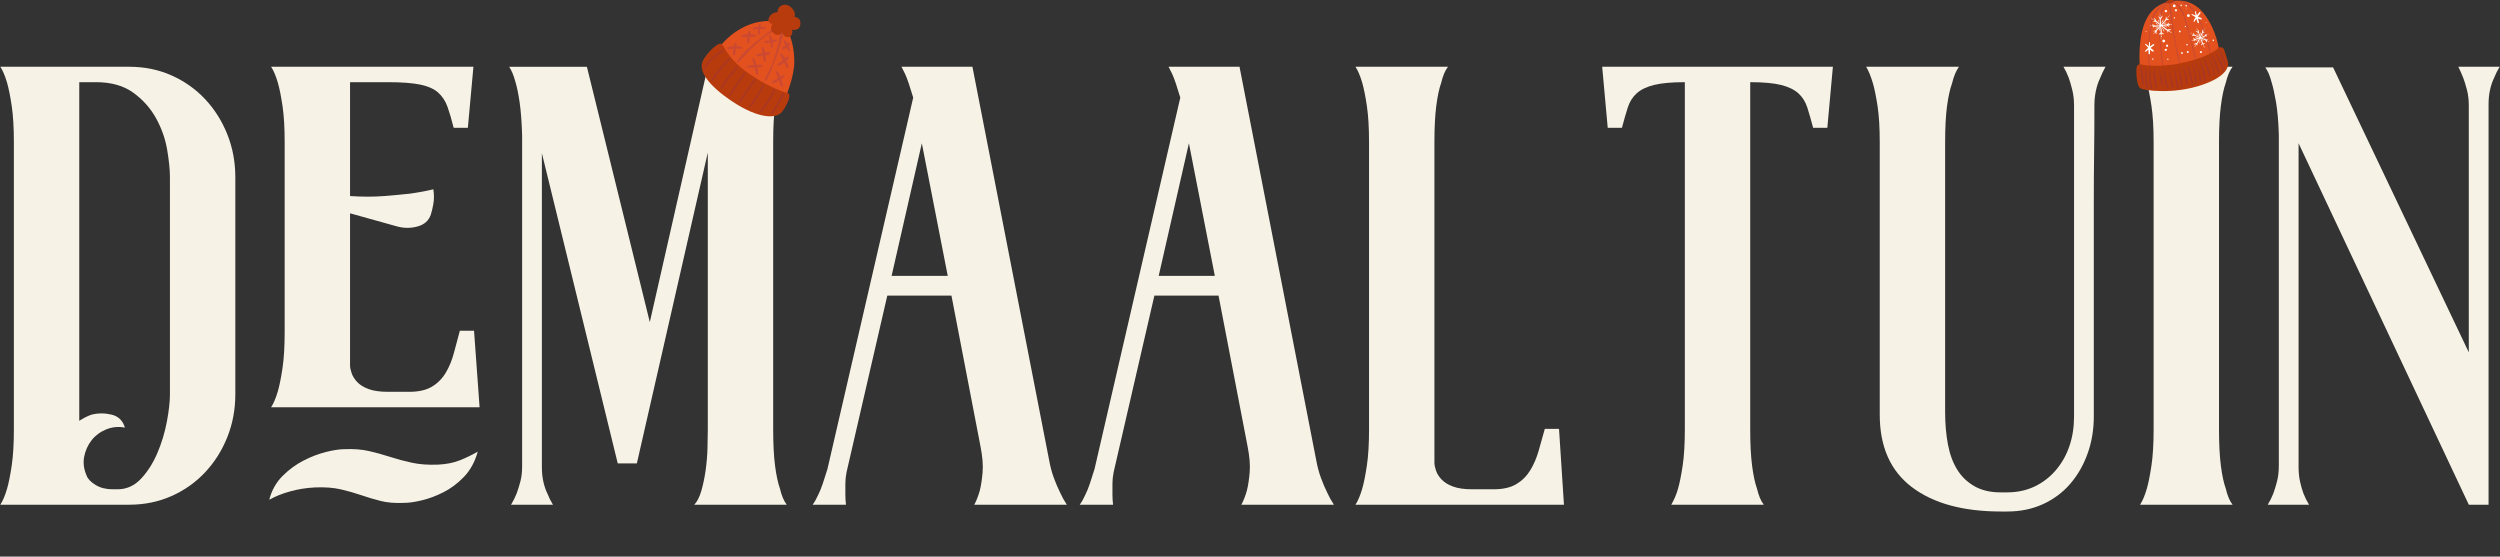<?xml version="1.0" encoding="UTF-8"?>
<svg width="3445px" height="767px" viewBox="0 0 3445 767" version="1.1" xmlns="http://www.w3.org/2000/svg" xmlns:xlink="http://www.w3.org/1999/xlink">
    <rect x="0" y="0" width="3445" height="767" fill="#333333" stroke="none"/>
    <title>De wintermaaltuin - vector</title>
    <g id="Page-1" stroke="none" stroke-width="1" fill="none" fill-rule="evenodd">
        <g id="De-wintermaaltuin---vector" transform="translate(0, 0.006)">
            <rect id="Rectangle" stroke="#979797" fill="#D8D8D8" opacity="0" x="0.5" y="13.494" width="3443" height="753"></rect>
            <g id="Group" transform="translate(0.42, 91.964)" fill="#F6F3E6" fill-rule="nonzero">
                <g transform="translate(0, 0)" id="Shape">
                    <path d="M177.65,0.02 C198.61,0.02 218.03,3.99 235.87,11.92 C253.72,19.86 269.15,30.77 282.2,44.64 C295.23,58.53 305.43,74.68 312.8,93.09 C320.16,111.51 323.85,131.21 323.85,152.17 L323.85,451.37 C323.85,472.34 320.16,492.04 312.8,510.44 C305.43,528.86 295.23,545.01 282.2,558.89 C269.16,572.78 253.73,583.69 235.87,591.61 C218.02,599.55 198.6,603.51 177.65,603.51 L2.84217094e-14,603.51 C3.4,598.41 6.51,591.05 9.35,581.41 C11.61,573.48 13.73,562.86 15.73,549.53 C17.71,536.22 18.7,519.65 18.7,499.8 L18.7,103.7 C18.7,83.87 17.7,67.3 15.73,53.98 C13.74,40.67 11.61,30.05 9.35,22.1 C6.51,12.47 3.4,5.1 2.84217094e-14,0 L177.65,0 L177.65,0.02 Z M233.75,152.17 C233.75,141.97 232.48,129.37 229.93,114.34 C227.38,99.33 222.28,84.88 214.63,70.99 C206.98,57.11 196.49,45.36 183.18,35.71 C169.86,26.08 152.71,21.26 131.75,21.26 L108.8,21.26 L108.8,487.91 C115.03,483.95 120.7,481.11 125.8,479.41 C134.86,477.15 144.07,477.15 153.42,479.41 C162.77,481.68 168.85,487.63 171.69,497.26 C162.62,495.56 153.97,496.41 145.77,499.81 C137.55,503.21 130.89,508.18 125.8,514.69 C120.7,521.21 117.3,528.72 115.6,537.22 C113.9,545.72 115.03,554.51 119,563.57 C120.7,568.11 124.8,572.36 131.33,576.32 C137.84,580.29 145.63,582.27 154.71,582.27 L161.51,582.27 C173.97,582.27 184.74,577.46 193.81,567.82 C202.87,558.19 210.38,546.44 216.33,532.55 C222.28,518.67 226.66,504.22 229.5,489.2 C232.33,474.19 233.75,461.58 233.75,451.38 L233.75,152.18 L233.75,152.17 Z"></path>
                    <path d="M433.5,579.72 C421.6,580.29 410.12,582.14 399.08,585.24 C388.03,588.36 378.53,592.19 370.6,596.72 C374,583.69 380.08,572.79 388.88,563.99 C397.66,555.21 407.29,548.13 417.78,542.74 C428.26,537.36 438.61,533.39 448.81,530.84 C459.01,528.29 467.51,527.01 474.31,527.01 C486.77,526.45 497.96,527.3 507.89,529.56 C517.8,531.83 527.57,534.53 537.22,537.64 C546.85,540.76 556.9,543.46 567.39,545.72 C577.87,547.99 589.91,548.84 603.51,548.27 C614.84,547.71 624.76,545.72 633.26,542.32 C641.76,538.92 649.97,534.96 657.91,530.42 C653.94,544.59 647.56,556.21 638.79,565.27 C630,574.34 620.52,581.42 610.32,586.52 C600.12,591.62 590.2,595.31 580.57,597.57 C570.93,599.84 563,600.97 556.77,600.97 C544.3,601.54 533.53,600.69 524.47,598.42 C515.4,596.16 506.33,593.47 497.27,590.34 C488.2,587.23 478.7,584.54 468.79,582.26 C458.87,580 447.12,579.15 433.52,579.71 L433.5,579.72 Z M660.45,469.22 L373.15,469.22 C376.55,464.12 379.66,456.76 382.5,447.12 C384.76,439.19 386.88,428.57 388.88,415.24 C390.86,401.93 391.85,385.36 391.85,365.51 L391.85,103.71 C391.85,83.88 390.85,67.31 388.88,53.99 C386.89,40.68 384.76,30.06 382.5,22.11 C379.66,12.48 376.55,5.11 373.15,0.01 L651.95,0.01 L644.3,84.16 L624.75,84.16 C621.91,72.83 619.08,63.2 616.25,55.26 C613.41,47.33 609.16,40.81 603.5,35.71 C597.83,30.61 589.61,26.93 578.85,24.66 C568.08,22.4 553.06,21.26 533.8,21.26 L481.95,21.26 L481.95,178.19 C498.95,179.33 514.53,179.33 528.7,178.2 C542.86,177.07 555.05,175.94 565.25,174.8 C577.15,173.1 587.63,171.12 596.7,168.86 C597.26,172.26 597.55,175.93 597.55,179.88 C597.55,186.11 596.13,194.02 593.3,203.64 C590.46,212.13 584.23,217.64 574.6,220.19 C564.96,222.74 555.33,222.59 545.7,219.75 L481.95,201.94 L481.95,411.47 C481.95,414.31 482.65,417.85 484.07,422.08 C485.48,426.33 488.03,430.42 491.72,434.38 C495.4,438.34 500.64,441.59 507.45,444.14 C514.25,446.69 523.03,447.95 533.8,447.95 L563.55,447.95 C576.58,447.95 587.06,445.55 595,440.73 C602.93,435.92 609.3,429.4 614.12,421.18 C618.93,412.97 622.62,403.9 625.17,393.98 C627.72,384.07 630.4,374 633.25,363.8 L652.8,363.8 L660.45,469.2 L660.45,469.22 Z"></path>
                </g>
                <path d="M1065.03,499.82 C1065.03,519.66 1065.88,536.24 1067.58,549.55 C1069.28,562.87 1071.54,573.5 1074.38,581.43 C1076.64,591.07 1079.76,598.43 1083.73,603.53 L956.23,603.53 C960.19,599.57 963.46,593.2 966.01,584.41 C968.56,575.63 970.54,566.13 971.96,555.94 C973.37,545.74 974.22,535.54 974.51,525.34 C974.79,515.14 974.93,506.64 974.93,499.84 L974.93,118.19 L877.18,546.59 L850.83,546.59 L746.28,119.04 L746.28,551.69 C746.28,559.06 746.98,565.86 748.4,572.09 C749.81,578.33 751.65,583.71 753.92,588.24 C756.18,593.91 758.73,599.01 761.57,603.54 L703.77,603.54 C706.6,599.01 709.15,593.91 711.42,588.24 C713.12,583.71 714.82,578.33 716.52,572.09 C718.22,565.86 719.07,558.78 719.07,550.84 L719.07,94.39 C718.5,76.26 717.37,61.24 715.67,49.34 C713.97,37.44 711.98,27.81 709.72,20.44 C707.45,11.94 704.62,5.14 701.22,0.04 L808.32,0.04 L895.02,351.94 L974.92,0.04 L1083.72,0.04 C1079.75,5.14 1076.63,12.51 1074.37,22.14 C1071.53,30.08 1069.27,40.71 1067.57,54.02 C1065.87,67.34 1065.02,83.92 1065.02,103.74 L1065.02,499.84 L1065.03,499.82 Z" id="Path"></path>
                <path d="M1342.12,603.52 C1344.95,598.42 1347.5,591.91 1349.77,583.97 C1351.47,577.17 1352.75,568.82 1353.6,558.89 C1354.45,548.98 1353.45,536.94 1350.63,522.77 L1310.68,315.37 L1222.28,315.37 L1166.18,558.47 C1165.04,564.14 1164.48,569.52 1164.48,574.62 L1164.48,589.07 C1164.48,594.17 1164.76,598.99 1165.33,603.52 L1119.43,603.52 C1122.26,599.56 1124.81,595.02 1127.08,589.92 C1129.34,585.39 1131.46,580.14 1133.46,574.19 C1135.44,568.24 1137.56,561.59 1139.84,554.22 L1257.99,42.52 C1253.45,27.22 1249.77,16.46 1246.94,10.22 L1241.84,0.02 L1339.59,0.02 L1392.29,270.32 L1444.99,540.62 C1446.69,550.26 1448.95,558.9 1451.79,566.55 C1454.62,574.2 1457.45,580.87 1460.29,586.52 C1463.12,592.76 1466.24,598.42 1469.64,603.52 L1342.14,603.52 L1342.12,603.52 Z M1305.57,288.17 L1269.87,105.42 L1228.22,288.17 L1305.57,288.17 L1305.57,288.17 Z" id="Shape"></path>
                <g transform="translate(1487.47, 0.01)">
                    <path d="M222.69,603.51 C225.52,598.41 228.07,591.9 230.34,583.96 C232.04,577.16 233.32,568.81 234.17,558.88 C235.02,548.97 234.02,536.93 231.2,522.76 L191.25,315.36 L102.85,315.36 L46.75,558.46 C45.61,564.13 45.05,569.51 45.05,574.61 L45.05,589.06 C45.05,594.16 45.33,598.98 45.9,603.51 L-2.27373675e-13,603.51 C2.83,599.55 5.38,595.01 7.65,589.91 C9.91,585.38 12.03,580.13 14.03,574.18 C16.01,568.23 18.13,561.58 20.41,554.21 L138.56,42.51 C134.02,27.21 130.34,16.45 127.51,10.21 L122.41,0.01 L220.16,0.01 L272.86,270.31 L325.56,540.61 C327.26,550.25 329.52,558.89 332.36,566.54 C335.19,574.19 338.02,580.86 340.86,586.51 C343.69,592.75 346.81,598.41 350.21,603.51 L222.71,603.51 L222.69,603.51 Z M186.14,288.16 L150.44,105.41 L108.79,288.16 L186.14,288.16 L186.14,288.16 Z" id="Shape"></path>
                    <path d="M667.24,603.51 L379.94,603.51 C383.34,598.41 386.45,591.05 389.29,581.41 C391.55,573.48 393.67,562.86 395.67,549.53 C397.65,536.22 398.64,519.65 398.64,499.8 L398.64,103.7 C398.64,83.87 397.64,67.3 395.67,53.98 C393.68,40.67 391.55,30.05 389.29,22.1 C386.45,12.47 383.34,5.1 379.94,0 L507.44,0 C503.47,5.1 500.35,12.47 498.09,22.1 C495.25,30.04 492.99,40.67 491.29,53.98 C489.59,67.3 488.74,83.88 488.74,103.7 L488.74,545.7 C488.74,548.54 489.44,552.08 490.86,556.32 C492.27,560.57 494.82,564.69 498.51,568.65 C502.19,572.62 507.43,575.87 514.24,578.42 C521.04,580.97 529.82,582.25 540.59,582.25 L570.34,582.25 C583.37,582.25 593.85,579.85 601.79,575.03 C609.72,570.22 616.09,563.85 620.91,555.91 C625.72,547.98 629.54,539.06 632.38,529.13 C635.21,519.22 638.04,509.16 640.88,498.96 L660.43,498.96 L667.23,603.51 L667.24,603.51 Z" id="Path"></path>
                    <path d="M1037.82,0.01 L1030.17,84.16 L1010.62,84.16 C1007.78,73.4 1005.09,64.05 1002.54,56.11 C999.99,48.18 995.87,41.66 990.21,36.56 C984.54,31.46 976.61,27.64 966.41,25.09 C956.21,22.54 942.04,21.26 923.91,21.26 L923.91,499.81 C923.91,519.65 924.76,536.23 926.46,549.54 C928.16,562.86 930.42,573.49 933.26,581.42 C935.52,591.06 938.64,598.42 942.61,603.52 L815.11,603.52 C819.07,596.72 822.19,589.36 824.46,581.42 C826.72,573.49 828.84,562.87 830.84,549.54 C832.82,536.23 833.82,519.66 833.82,499.81 L833.82,21.26 C815.68,21.26 801.52,22.54 791.32,25.09 C781.12,27.64 773.18,31.47 767.52,36.56 C761.85,41.66 757.75,48.18 755.2,56.11 C752.65,64.05 749.95,73.4 747.12,84.16 L727.57,84.16 L719.92,0.01 L1037.82,0.01 L1037.82,0.01 Z" id="Path"></path>
                    <path d="M1405.86,16.16 C1403.59,20.7 1401.74,26.23 1400.33,32.74 C1398.91,39.26 1398.21,45.91 1398.21,52.71 C1398.21,77.65 1398.06,100.18 1397.79,120.29 C1397.5,140.41 1397.37,163.36 1397.37,189.14 L1397.37,481.97 C1397.37,500.11 1394.53,517.11 1388.84,532.97 C1383.16,548.84 1375.2,562.72 1364.97,574.62 C1354.74,586.52 1342.23,595.87 1327.46,602.67 C1312.68,609.47 1296.2,612.87 1278.01,612.87 L1269.48,612.87 C1217.19,612.87 1176.27,601.69 1146.72,579.3 C1117.17,556.92 1102.4,523.63 1102.4,479.42 L1102.4,103.72 C1102.4,83.89 1101.4,67.46 1099.43,54.42 C1097.44,41.39 1095.31,30.91 1093.05,22.97 C1090.21,13.34 1087.1,5.69 1083.7,0.02 L1211.52,0.02 C1207.48,5.69 1204.31,13.34 1202.01,22.97 C1199.13,30.91 1196.82,41.39 1195.09,54.42 C1193.36,67.46 1192.5,83.89 1192.5,103.72 L1192.5,476.02 C1192.5,491.89 1193.77,506.62 1196.32,520.22 C1198.87,533.82 1203.12,545.44 1209.07,555.07 C1215.02,564.71 1222.95,572.36 1232.87,578.02 C1242.78,583.69 1254.82,586.52 1268.99,586.52 L1277.49,586.52 C1291.65,586.52 1304.4,583.84 1315.74,578.44 C1327.07,573.06 1336.84,565.56 1345.06,555.92 C1353.27,546.29 1359.51,535.24 1363.76,522.77 C1368.01,510.31 1370.14,496.71 1370.14,481.97 L1370.14,53.56 C1370.14,45.63 1369.33,38.41 1367.71,31.89 C1366.09,25.38 1364.47,19.86 1362.86,15.31 C1360.7,9.65 1358.27,4.55 1355.57,0.01 L1413.49,0.01 C1410.65,5.11 1408.1,10.5 1405.84,16.16 L1405.86,16.16 Z" id="Path"></path>
                    <path d="M1569.9,499.81 C1569.9,519.65 1570.75,536.23 1572.45,549.54 C1574.15,562.86 1576.41,573.49 1579.25,581.42 C1581.51,591.06 1584.63,598.42 1588.6,603.52 L1461.1,603.52 C1464.5,598.42 1467.61,591.06 1470.45,581.42 C1472.71,573.49 1474.83,562.87 1476.83,549.54 C1478.81,536.23 1479.8,519.66 1479.8,499.81 L1479.8,103.71 C1479.8,83.88 1478.8,67.31 1476.83,53.99 C1474.84,40.68 1472.71,30.06 1470.45,22.11 C1467.61,12.48 1464.5,5.11 1461.1,0.01 L1588.6,0.01 C1584.63,5.11 1581.51,12.48 1579.25,22.11 C1576.41,30.05 1574.15,40.68 1572.45,53.99 C1570.75,67.31 1569.9,83.89 1569.9,103.71 L1569.9,499.81 Z" id="Path"></path>
                    <path d="M1956.64,0.01 C1953.8,4.55 1951.25,9.65 1948.99,15.31 C1946.72,19.85 1944.87,25.23 1943.46,31.46 C1942.04,37.7 1941.34,44.5 1941.34,51.86 L1941.34,603.51 L1914.14,603.51 L1679.54,105.41 L1679.54,551.66 C1679.54,559.03 1680.24,565.83 1681.66,572.06 C1683.07,578.3 1684.63,583.68 1686.33,588.21 C1688.59,593.88 1691.14,598.98 1693.98,603.51 L1637.03,603.51 C1639.86,598.98 1642.41,593.88 1644.68,588.21 C1646.38,583.68 1648.08,578.16 1649.78,571.63 C1651.48,565.12 1652.33,557.9 1652.33,549.96 L1652.33,93.51 C1651.76,75.38 1650.48,60.51 1648.5,48.89 C1646.51,37.28 1644.38,27.79 1642.12,20.42 C1639.85,11.92 1637.02,5.41 1633.62,0.87 L1727.12,0.87 L1914.12,393.57 L1914.12,53.56 C1914.12,45.63 1913.27,38.41 1911.57,31.89 C1909.87,25.38 1908.17,19.86 1906.47,15.31 C1904.2,9.65 1901.93,4.55 1899.67,0.01 L1956.62,0.01 L1956.64,0.01 Z" id="Path"></path>
                </g>
            </g>
            <line x1="980" y1="91.994" x2="1065" y2="195.994" id="Path"></line>
            <g id="Group" transform="translate(2943.92, -0)" fill-rule="nonzero">
                <path d="M95.28,21.644 C110.64,43.124 113.54,66.994 113.54,66.994 L113.74,67.284 C111.37,69.414 99.61,78.524 63.18,88.284 C28.28,97.634 4.69,89.874 4.69,89.874 C4.69,89.874 1.2,51.174 13.94,26.254 C23.82,6.964 39.27,3.214 48.31,1.594 C58.38,-0.226 78.89,-1.266 95.28,21.654 L95.28,21.644 Z" id="Path" fill="#E3521E"></path>
                <path d="M36.47,6.544 C36.47,6.544 35.43,7.554 33.73,9.444 C32.87,10.374 31.88,11.564 30.76,12.924 C29.64,14.284 28.48,15.894 27.27,17.674 C24.92,21.244 22.36,25.664 21.58,30.934 C21.15,33.634 20.74,36.424 20.33,39.254 C19.93,42.094 19.56,44.974 19.2,47.864 C18.83,50.744 18.49,53.644 18.23,56.494 C17.94,59.344 17.76,62.154 17.65,64.874 C17.54,67.594 17.59,70.234 17.65,72.724 C17.7,73.974 17.77,75.184 17.79,76.354 C17.82,77.524 17.92,78.654 17.96,79.734 C18.01,81.904 18.23,83.884 18.34,85.644 C18.52,87.404 18.68,88.924 18.8,90.184 C19.15,92.684 19.32,94.124 19.32,94.124 L19.32,94.154 C19.36,94.434 19.15,94.694 18.87,94.724 C18.6,94.754 18.36,94.574 18.3,94.324 C18.3,94.324 17.98,92.894 17.46,90.374 C17.27,89.104 17.04,87.564 16.78,85.794 C16.64,84.014 16.38,82.004 16.3,79.814 C16.18,77.614 16.16,75.234 16.21,72.724 C16.31,70.214 16.43,67.564 16.54,64.824 C16.65,62.084 16.79,59.264 16.96,56.384 C17.12,53.514 17.35,50.594 17.61,47.684 C17.87,44.774 18.25,41.874 18.6,39.014 C18.98,36.164 19.37,33.354 19.78,30.654 C20.14,27.864 20.95,25.204 21.97,22.834 C23,20.454 24.22,18.334 25.5,16.484 C26.76,14.624 28.1,13.054 29.31,11.694 C30.52,10.334 31.67,9.244 32.63,8.354 C34.56,6.594 35.8,5.734 35.8,5.734 L35.8,5.734 C36.04,5.564 38.49,3.964 38.66,4.204 C38.81,4.414 36.65,6.344 36.47,6.524 L36.47,6.544 L36.47,6.544 Z" id="Path" fill="#672381" opacity="0.2"></path>
                <path d="M42.62,4.314 C42.62,4.314 42.55,4.384 42.44,4.504 C42.33,4.624 42.17,4.814 41.96,5.054 C41.53,5.554 40.94,6.324 40.25,7.344 C39.53,8.344 38.8,9.654 37.99,11.164 C37.19,12.674 36.44,14.464 35.71,16.434 C35.01,18.424 34.33,20.604 33.82,22.974 C33.69,23.564 33.57,24.164 33.44,24.774 C33.33,25.384 33.25,26.014 33.15,26.644 C32.93,27.904 32.82,29.194 32.72,30.524 C32.53,33.144 32.52,35.974 32.55,38.754 C32.58,41.554 32.69,44.424 32.81,47.274 C32.9,50.134 33.06,52.994 33.22,55.814 C33.37,58.634 33.6,61.404 33.85,64.074 C34.12,66.744 34.44,69.324 34.79,71.764 C35.13,74.204 35.41,76.514 35.66,78.654 C35.9,80.794 36.11,82.744 36.3,84.484 C36.48,86.224 36.63,87.734 36.76,88.984 C36.99,91.484 37.12,92.914 37.12,92.914 C37.15,93.194 36.93,93.444 36.65,93.474 C36.38,93.504 36.14,93.314 36.09,93.054 C36.09,93.054 35.82,91.644 35.42,89.164 C35.24,87.924 35.01,86.414 34.76,84.684 C34.54,82.944 34.29,80.984 34.02,78.854 C33.79,76.714 33.54,74.394 33.37,71.924 C33.18,69.464 33.01,66.864 32.76,64.184 C32.5,61.504 32.23,58.734 31.96,55.924 C31.69,53.104 31.42,50.244 31.22,47.374 C31,44.504 30.9,41.634 30.81,38.784 C30.75,35.904 30.74,33.184 30.9,30.424 C30.99,29.064 31.04,27.714 31.24,26.414 C31.32,25.764 31.39,25.114 31.48,24.474 C31.59,23.834 31.71,23.214 31.82,22.594 C32.01,21.344 32.37,20.174 32.64,19.014 C32.97,17.874 33.34,16.784 33.72,15.744 C34.12,14.714 34.52,13.724 34.99,12.834 C35.41,11.914 35.89,11.084 36.34,10.294 C37.26,8.744 38.19,7.464 39.03,6.464 C39.85,5.454 40.6,4.744 41.11,4.264 C41.37,4.024 41.58,3.854 41.73,3.734 C41.87,3.624 41.95,3.564 41.95,3.564 L41.95,3.564 C42.18,3.384 42.5,3.424 42.68,3.644 C42.85,3.854 42.82,4.154 42.63,4.334 L42.63,4.314 L42.62,4.314 Z" id="Path" fill="#672381" opacity="0.2"></path>
                <path d="M46.33,3.604 C46.33,3.604 46.58,4.944 46.96,7.274 C47.13,8.444 47.39,9.854 47.6,11.484 C47.81,13.114 48.12,14.944 48.37,16.954 C48.84,20.974 49.4,25.664 49.99,30.694 C50.6,35.724 51.48,41.044 52.2,46.394 C52.55,49.074 53.01,51.734 53.4,54.354 C53.8,56.984 54.22,59.564 54.67,62.054 C55.2,64.524 55.77,66.904 56.32,69.164 C56.88,71.414 57.34,73.554 57.76,75.534 C58.24,77.494 58.69,79.294 59.08,80.884 C59.45,82.484 59.78,83.884 60.04,85.024 C60.55,87.324 60.81,88.654 60.81,88.654 L60.81,88.684 C60.87,88.964 60.69,89.234 60.41,89.284 C60.15,89.334 59.89,89.184 59.81,88.934 C59.81,88.934 59.4,87.644 58.73,85.374 C58.41,84.234 58.01,82.844 57.56,81.264 C57.14,79.664 56.66,77.864 56.14,75.894 C55.74,73.904 55.3,71.744 54.91,69.444 C54.52,67.154 54.08,64.734 53.58,62.254 C53.13,59.764 52.67,57.184 52.14,54.574 C51.64,51.954 51.08,49.304 50.62,46.644 C50.19,43.974 49.76,41.304 49.34,38.674 C48.92,36.044 48.52,33.454 48.19,30.944 C47.81,28.434 47.45,26.014 47.11,23.714 C46.75,21.414 46.5,19.234 46.27,17.214 C46.04,15.194 45.88,13.344 45.73,11.704 C45.59,10.064 45.52,8.624 45.44,7.434 C45.31,5.064 45.3,3.714 45.3,3.714 L45.3,3.714 C45.3,3.424 45.53,3.184 45.82,3.184 C46.08,3.184 46.29,3.364 46.34,3.604 L46.34,3.604 L46.33,3.604 Z" id="Path" fill="#672381" opacity="0.2"></path>
                <path d="M51.19,1.624 C51.19,1.624 52.48,2.274 54.42,3.774 C55.37,4.544 56.54,5.494 57.72,6.724 C58.89,7.964 60.2,9.404 61.4,11.134 C62.6,12.864 63.75,14.854 64.73,17.054 C64.96,17.614 65.19,18.174 65.42,18.754 C65.53,19.054 65.66,19.304 65.76,19.644 L66.05,20.514 C66.43,21.684 66.83,22.884 67.23,24.094 C67.63,25.314 68.09,26.524 68.45,27.804 C68.82,29.074 69.2,30.364 69.58,31.654 C70.33,34.254 71.13,36.884 71.78,39.534 C73.1,44.844 74.42,50.144 75.66,55.114 C76.33,57.584 76.97,59.984 77.62,62.234 C78.27,64.494 78.83,66.644 79.31,68.634 C79.77,70.634 80.19,72.464 80.57,74.084 C80.91,75.714 81.21,77.134 81.45,78.304 C81.92,80.654 82.14,82.004 82.15,82.004 C82.2,82.284 82.01,82.554 81.73,82.604 C81.46,82.654 81.21,82.484 81.14,82.234 C81.14,82.234 80.78,80.914 80.14,78.614 C79.53,76.304 78.68,72.994 77.71,69.024 C77.25,67.024 76.72,64.874 76.25,62.574 C75.76,60.284 75.25,57.854 74.62,55.374 C73.98,52.894 73.3,50.344 72.56,47.754 C71.8,45.174 71.03,42.554 70.26,39.944 C69.52,37.314 68.73,34.714 67.94,32.164 C67.55,30.884 67.17,29.614 66.78,28.364 C66.41,27.104 65.93,25.884 65.52,24.674 C65.09,23.474 64.66,22.284 64.24,21.124 L63.93,20.264 C63.85,20.024 63.7,19.734 63.59,19.474 C63.35,18.934 63.12,18.404 62.88,17.884 C61.88,15.824 60.75,13.974 59.65,12.314 C57.41,8.994 55.11,6.534 53.41,4.904 C51.7,3.264 50.63,2.474 50.63,2.474 C50.4,2.304 50.35,1.984 50.53,1.754 C50.68,1.554 50.96,1.494 51.19,1.604 L51.2,1.604 L51.2,1.624 L51.19,1.624 Z" id="Path" fill="#672381" opacity="0.2"></path>
                <path d="M59.8,0.914 C59.8,0.914 61.65,0.804 63.99,1.654 C65.15,2.104 66.57,2.664 68.07,3.524 C69.56,4.394 71.26,5.404 72.89,6.774 C74.54,8.114 76.22,9.704 77.78,11.554 C78.59,12.454 79.32,13.454 80.09,14.464 C80.88,15.534 81.49,16.584 82.23,17.654 C82.98,18.694 83.61,19.884 84.29,21.044 C84.97,22.214 85.65,23.394 86.24,24.624 C86.84,25.844 87.5,27.054 88.06,28.314 C88.62,29.574 89.2,30.824 89.74,32.104 C90.76,34.674 91.79,37.234 92.67,39.804 C93.6,42.354 94.42,44.894 95.27,47.324 C96.1,49.764 96.91,52.134 97.67,54.374 C98.45,56.614 99.06,58.764 99.63,60.754 C100.15,62.754 100.63,64.584 101.02,66.214 C101.4,67.844 101.7,69.284 101.95,70.454 C102.42,72.824 102.63,74.194 102.63,74.194 C102.67,74.474 102.48,74.734 102.19,74.784 C101.92,74.824 101.68,74.654 101.61,74.404 C101.61,74.404 101.25,73.084 100.63,70.764 C100,68.454 99.1,65.144 98.02,61.184 C97.48,59.204 96.91,57.054 96.29,54.784 C95.71,52.504 94.99,50.124 94.22,47.674 C93.37,45.254 92.52,42.734 91.48,40.244 C90.51,37.734 89.38,35.234 88.28,32.734 C87.68,31.504 87.12,30.264 86.54,29.024 C85.97,27.794 85.31,26.614 84.7,25.414 C84.38,24.824 84.1,24.214 83.77,23.644 C83.44,23.074 83.1,22.514 82.77,21.944 C82.1,20.824 81.5,19.704 80.73,18.644 C80,17.604 79.26,16.494 78.55,15.584 C77.78,14.644 77.05,13.704 76.24,12.864 C74.69,11.134 73.07,9.664 71.54,8.364 C68.46,5.764 65.52,4.054 63.4,3.024 C62.33,2.514 61.48,2.154 60.88,1.944 C60.59,1.844 60.36,1.764 60.21,1.704 C60.06,1.654 59.98,1.634 59.98,1.634 C59.7,1.554 53.71,1.284 53.79,1.014 C53.86,0.774 59.57,0.874 59.81,0.894 L59.81,0.914 L59.8,0.914 Z" id="Path" fill="#672381" opacity="0.2"></path>
                <g transform="translate(19.211, 17.649)" fill="#FFFFFF" id="Path">
                    <path d="M14.989,18.205 C14.539,13.855 14.449,9.385 13.819,5.055 C13.779,4.775 13.409,4.785 13.349,5.055 C12.409,9.055 13.229,13.615 13.659,17.635 C14.119,22.055 14.169,26.385 14.309,30.815 C14.329,31.475 15.309,31.435 15.419,30.835 C16.169,26.785 15.419,22.255 14.999,18.205 L14.989,18.205 L14.989,18.205 Z"></path>
                    <path d="M23.899,6.225 C21.609,8.245 19.809,10.935 17.729,13.185 C15.749,15.325 13.779,17.475 11.759,19.575 C11.129,20.235 4.209,27.055 6.159,27.715 C7.039,28.015 7.629,26.425 8.009,25.915 C9.389,24.065 11.029,22.405 12.609,20.745 C14.539,18.705 16.359,16.585 18.229,14.495 C20.349,12.115 23.099,9.495 24.109,6.405 C24.149,6.285 24.009,6.145 23.899,6.235 L23.899,6.235 L23.899,6.225 Z"></path>
                    <path d="M26.879,25.025 C25.019,23.795 23.039,22.785 21.199,21.495 C19.179,20.085 17.279,18.515 15.389,16.945 C12.229,14.315 8.729,10.515 4.729,9.235 C4.579,9.185 4.399,9.355 4.529,9.495 C5.799,10.975 7.459,12.105 8.959,13.335 C10.839,14.885 12.679,16.485 14.539,18.055 C18.019,20.995 21.919,24.505 26.249,26.125 C26.899,26.365 27.519,25.455 26.889,25.035 L26.879,25.035 L26.879,25.025 Z"></path>
                    <path d="M16.419,3.975 C15.309,4.865 14.549,6.295 13.869,7.605 C13.209,6.745 12.719,5.795 12.029,4.965 C11.719,4.585 11.139,4.925 11.289,5.385 C11.719,6.675 12.599,7.965 13.519,8.945 C13.829,9.275 14.269,9.215 14.489,8.825 C15.299,7.395 16.579,5.855 16.769,4.185 C16.789,3.995 16.569,3.845 16.409,3.975 L16.419,3.975 Z"></path>
                    <path d="M24.709,8.485 C23.909,8.635 23.109,8.745 22.299,8.805 C22.349,7.675 22.309,6.515 22.029,5.435 C21.969,5.195 21.649,5.295 21.589,5.485 C21.259,6.725 21.229,8.075 21.079,9.345 C21.029,9.765 21.349,10.025 21.739,10.025 C22.789,10.045 23.829,9.955 24.849,9.715 C25.609,9.535 25.509,8.335 24.709,8.485 L24.709,8.485 L24.709,8.485 Z"></path>
                    <path d="M6.469,7.555 C6.089,6.975 5.329,7.535 5.489,8.115 C5.819,9.265 6.569,10.185 6.669,11.385 C5.709,11.555 4.699,11.585 3.779,11.925 C3.639,11.975 3.639,12.185 3.779,12.245 C4.879,12.655 6.149,12.595 7.289,12.365 C7.519,12.315 7.749,12.155 7.759,11.905 C7.879,10.385 7.289,8.825 6.469,7.565 L6.469,7.565 L6.469,7.555 Z"></path>
                    <path d="M8.539,27.175 C8.499,26.315 8.539,25.455 8.539,24.595 C8.539,24.305 8.209,24.065 7.929,24.115 C7.259,24.215 6.589,24.355 5.939,24.525 C5.349,24.685 4.299,25.195 3.689,24.985 C3.599,24.955 3.549,25.075 3.639,25.115 C4.859,25.685 6.119,25.425 7.399,25.265 C7.289,26.535 7.099,28.085 7.869,29.025 C8.009,29.185 8.299,29.185 8.379,28.955 C8.599,28.345 8.569,27.805 8.529,27.165 L8.539,27.165 L8.539,27.175 Z"></path>
                    <path d="M18.659,29.165 C17.989,27.965 15.959,27.135 14.599,27.295 C13.339,27.455 11.709,29.085 11.709,30.335 C11.709,30.365 11.739,30.375 11.769,30.375 C13.009,29.995 13.519,28.315 15.009,28.385 C16.259,28.445 17.169,29.595 18.419,29.585 C18.609,29.585 18.769,29.335 18.669,29.165 L18.659,29.165 L18.659,29.165 Z"></path>
                    <path d="M27.799,22.635 C26.699,22.425 24.739,22.445 23.979,23.435 C23.659,23.845 23.639,24.425 23.639,24.915 C23.639,25.675 23.559,26.645 23.909,27.335 C23.969,27.455 24.129,27.465 24.189,27.335 C24.669,26.405 24.139,25.045 24.809,24.185 C24.999,23.945 25.419,23.955 25.689,23.925 C26.379,23.845 27.099,23.965 27.779,23.835 C28.449,23.705 28.489,22.775 27.799,22.635 L27.799,22.635 Z"></path>
                    <path d="M26.709,15.635 C22.749,15.615 18.779,16.395 14.859,16.925 C12.809,17.205 10.749,17.425 8.679,17.545 C6.549,17.665 4.269,17.265 2.179,17.695 C1.979,17.735 1.959,17.965 2.129,18.055 C5.219,19.865 10.279,18.865 13.639,18.485 C18.059,17.985 22.419,17.285 26.869,17.035 C27.799,16.985 27.599,15.635 26.709,15.625 L26.709,15.625 L26.709,15.635 Z"></path>
                    <path d="M5.709,17.455 C5.429,16.985 4.809,16.715 4.339,16.465 C3.879,16.225 3.229,15.825 2.699,16.045 C2.669,16.055 2.639,16.085 2.639,16.115 C2.569,16.945 3.799,17.365 4.359,17.735 C4.489,17.825 4.899,18.025 4.819,18.215 C4.599,18.755 3.809,18.935 3.479,19.395 C3.279,19.685 3.479,20.075 3.839,20.045 C4.979,19.945 6.379,18.615 5.689,17.455 L5.709,17.455 L5.709,17.455 Z"></path>
                    <path d="M26.019,13.775 C24.639,13.665 23.329,15.105 23.059,16.355 C22.769,17.675 24.559,19.505 25.829,18.715 C26.049,18.575 26.029,18.285 25.919,18.085 C25.469,17.335 24.149,17.545 24.289,16.385 C24.419,15.335 25.579,14.905 26.179,14.205 C26.309,14.055 26.209,13.795 26.009,13.775 L26.009,13.775 L26.019,13.775 Z"></path>
                    <path d="M28.599,15.415 C27.739,15.415 27.899,16.745 28.749,16.745 C29.599,16.745 29.449,15.415 28.599,15.415 Z"></path>
                    <path d="M1.039,17.405 C0.709,16.975 -0.091,17.245 0.009,17.815 C0.039,17.965 0.069,18.035 0.149,18.175 C0.209,18.285 0.389,18.345 0.509,18.335 L0.539,18.335 C1.009,18.365 1.329,17.805 1.039,17.425 L1.039,17.405 Z"></path>
                    <path d="M3.529,8.155 C3.109,8.095 2.759,8.525 2.919,8.915 C3.079,9.295 3.609,9.395 3.879,9.045 C4.139,8.715 3.939,8.215 3.519,8.145 L3.529,8.145 L3.529,8.155 Z"></path>
                    <path d="M1.369,6.895 C0.779,6.895 0.889,7.815 1.469,7.815 C2.049,7.815 1.959,6.895 1.369,6.895 Z"></path>
                    <path d="M14.129,3.235 L14.129,3.185 C14.039,2.435 12.919,2.405 12.799,3.165 L12.799,3.215 C12.749,3.585 13.009,3.935 13.369,3.985 C13.799,4.045 14.199,3.675 14.139,3.235 L14.129,3.235 Z"></path>
                    <path d="M13.279,0.035 C12.669,0.035 12.789,0.965 13.379,0.965 C13.969,0.965 13.879,0.035 13.279,0.035 Z"></path>
                    <path d="M25.199,4.625 C24.949,4.525 24.729,4.615 24.549,4.795 C24.549,4.795 24.529,4.815 24.519,4.815 C24.379,4.965 24.369,5.285 24.519,5.425 L24.549,5.455 C24.689,5.595 24.839,5.685 25.039,5.665 C25.279,5.635 25.479,5.445 25.519,5.205 C25.559,4.965 25.419,4.725 25.199,4.625 L25.199,4.625 Z"></path>
                    <path d="M26.639,2.765 C26.029,2.765 26.139,3.705 26.749,3.705 C27.359,3.705 27.249,2.765 26.639,2.765 Z"></path>
                    <path d="M5.429,28.705 C5.389,28.375 5.109,28.205 4.809,28.205 C4.509,28.205 4.279,28.555 4.309,28.835 C4.349,29.165 4.629,29.335 4.939,29.335 C5.249,29.335 5.469,28.985 5.439,28.705 L5.439,28.705 L5.429,28.705 Z"></path>
                    <path d="M15.879,32.835 C15.829,32.385 15.449,32.165 15.039,32.165 C14.629,32.165 14.319,32.635 14.359,33.005 C14.409,33.455 14.789,33.675 15.199,33.675 C15.609,33.675 15.919,33.205 15.879,32.835 Z"></path>
                    <path d="M14.649,34.975 C13.999,34.975 14.119,35.985 14.759,35.985 C15.399,35.985 15.289,34.975 14.649,34.975 Z"></path>
                    <path d="M29.119,26.745 C29.069,26.305 28.699,26.095 28.299,26.095 C27.899,26.095 27.599,26.545 27.649,26.905 C27.699,27.345 28.069,27.565 28.469,27.565 C28.869,27.565 29.169,27.105 29.129,26.745 L29.119,26.745 L29.119,26.745 Z"></path>
                    <path d="M18.239,23.245 C17.699,22.295 17.139,21.315 16.379,20.535 C16.249,20.415 16.019,20.515 16.089,20.705 C16.489,21.715 17.069,22.665 17.569,23.635 C17.969,24.415 18.269,25.365 18.919,25.975 C19.079,26.125 19.309,25.945 19.299,25.765 C19.259,24.875 18.669,24.015 18.239,23.255 L18.239,23.255 L18.239,23.245 Z"></path>
                    <path d="M11.119,16.525 C10.889,16.475 10.599,16.145 10.419,15.995 C10.049,15.675 9.679,15.365 9.309,15.045 C8.779,14.585 8.199,13.675 7.459,13.695 C7.399,13.695 7.319,13.765 7.319,13.825 C7.299,14.645 8.439,15.255 9.029,15.715 C9.649,16.185 10.329,16.645 11.119,16.605 C11.169,16.605 11.169,16.525 11.119,16.515 L11.119,16.515 L11.119,16.525 Z"></path>
                    <path d="M12.139,11.565 C11.959,10.895 11.799,10.065 11.319,9.545 C11.189,9.415 10.959,9.445 10.929,9.645 C10.829,10.305 11.139,10.945 11.349,11.565 C11.609,12.315 11.889,13.075 12.209,13.795 C12.279,13.965 12.509,13.885 12.509,13.715 C12.509,12.975 12.329,12.285 12.139,11.565 L12.139,11.565 Z"></path>
                    <path d="M17.459,9.465 C16.509,10.725 16.049,12.405 15.569,13.895 C15.449,14.275 15.989,14.525 16.149,14.135 C16.749,12.675 17.479,11.285 18.109,9.845 C18.289,9.445 17.719,9.115 17.459,9.465 L17.459,9.465 Z"></path>
                    <path d="M21.669,13.435 C20.419,13.805 18.909,14.285 18.009,15.265 C17.879,15.405 18.069,15.575 18.209,15.535 C19.469,15.195 20.699,14.555 21.929,14.085 C22.359,13.925 22.099,13.305 21.669,13.435 L21.669,13.435 Z"></path>
                    <path d="M10.259,19.305 C9.669,19.715 9.069,20.095 8.479,20.505 C8.039,20.805 7.279,21.205 7.229,21.795 C7.219,21.955 7.329,22.065 7.489,22.065 C7.799,22.065 7.919,21.915 8.149,21.715 C8.449,21.455 8.769,21.215 9.099,20.985 C9.649,20.585 10.189,20.205 10.669,19.715 C10.909,19.465 10.519,19.125 10.259,19.305 L10.259,19.305 Z"></path>
                    <path d="M13.369,20.865 C13.319,20.625 13.039,20.575 12.919,20.795 C12.589,21.395 12.489,22.145 12.289,22.805 C12.109,23.375 11.759,24.005 12.009,24.605 C12.059,24.735 12.199,24.745 12.299,24.685 C12.859,24.355 12.959,23.615 13.119,23.035 C13.309,22.355 13.549,21.565 13.369,20.865 L13.369,20.865 L13.369,20.865 Z"></path>
                    <path d="M22.979,19.425 C22.519,18.985 21.779,18.955 21.189,18.785 C20.419,18.565 19.619,18.305 18.809,18.415 C18.759,18.415 18.729,18.495 18.779,18.525 C19.449,18.965 20.229,19.235 20.979,19.525 C21.579,19.755 22.339,20.075 22.939,19.745 C23.069,19.675 23.099,19.525 22.989,19.415 L22.979,19.415 L22.979,19.425 Z"></path>
                </g>
                <g transform="translate(73.305, 38.074)" fill="#FFFFFF" id="Path">
                    <path d="M14.625,14.47 C13.425,11.02 11.915,7.61 10.865,4.13 C10.795,3.91 11.075,3.78 11.215,3.96 C13.335,6.65 14.325,10.38 15.425,13.58 C16.635,17.09 18.135,20.37 19.595,23.77 C19.805,24.28 19.065,24.59 18.765,24.18 C16.765,21.39 15.735,17.7 14.625,14.49 L14.625,14.47 Z"></path>
                    <path d="M3.665,8.57 C6.105,9.29 8.415,10.68 10.785,11.65 C13.035,12.57 15.285,13.5 17.555,14.37 C18.265,14.65 25.905,17.36 24.665,18.55 C24.105,19.08 23.095,18.1 22.625,17.84 C20.935,16.93 19.105,16.26 17.325,15.56 C15.145,14.7 13.015,13.74 10.875,12.82 C8.435,11.77 5.425,10.76 3.575,8.78 C3.505,8.7 3.555,8.55 3.675,8.58 L3.665,8.58 L3.665,8.57 Z"></path>
                    <path d="M8.055,23.82 C9.025,22.24 10.165,20.77 11.105,19.15 C12.135,17.37 13.015,15.52 13.885,13.66 C15.345,10.55 16.645,6.45 19.215,4.07 C19.315,3.98 19.505,4.05 19.455,4.2 C19.025,5.76 18.165,7.2 17.465,8.66 C16.595,10.5 15.765,12.35 14.915,14.19 C13.325,17.64 11.615,21.67 8.925,24.42 C8.525,24.83 7.735,24.36 8.055,23.83 L8.055,23.83 L8.055,23.82 Z"></path>
                    <path d="M8.525,4.22 C9.675,4.5 10.755,5.32 11.725,6.06 C11.915,5.18 11.965,4.29 12.185,3.42 C12.285,3.02 12.845,3.07 12.895,3.47 C13.025,4.59 12.815,5.88 12.465,6.95 C12.355,7.31 11.995,7.42 11.695,7.2 C10.575,6.41 9.065,5.69 8.335,4.5 C8.245,4.36 8.365,4.17 8.535,4.21 L8.535,4.21 L8.525,4.22 Z"></path>
                    <path d="M3.855,10.56 C4.515,10.39 5.155,10.19 5.785,9.95 C5.345,9.11 4.965,8.22 4.795,7.31 C4.755,7.1 5.035,7.07 5.145,7.2 C5.835,8.02 6.335,9.03 6.895,9.93 C7.075,10.23 6.935,10.53 6.635,10.68 C5.845,11.06 5.035,11.36 4.175,11.55 C3.535,11.69 3.195,10.74 3.845,10.57 L3.855,10.57 L3.855,10.56 Z"></path>
                    <path d="M17.305,3.42 C17.385,2.85 18.165,3 18.245,3.49 C18.405,4.47 18.155,5.43 18.515,6.38 C19.305,6.17 20.065,5.84 20.885,5.77 C21.005,5.77 21.085,5.92 20.995,6.01 C20.305,6.71 19.325,7.11 18.395,7.34 C18.205,7.38 17.975,7.34 17.875,7.16 C17.245,6.06 17.135,4.67 17.315,3.42 L17.305,3.42 L17.305,3.42 Z"></path>
                    <path d="M22.675,18.97 C22.405,18.31 22.055,17.67 21.765,17.02 C21.665,16.8 21.835,16.51 22.055,16.44 C22.595,16.28 23.145,16.15 23.705,16.05 C24.205,15.96 25.175,15.97 25.565,15.6 C25.625,15.55 25.705,15.62 25.655,15.68 C24.935,16.55 23.895,16.79 22.865,17.12 C23.395,18.04 24.085,19.15 23.835,20.13 C23.795,20.3 23.565,20.4 23.425,20.26 C23.045,19.88 22.885,19.46 22.685,18.96 L22.675,18.96 L22.675,18.97 Z"></path>
                    <path d="M15.725,24.05 C15.805,22.9 17.045,21.56 18.135,21.21 C19.145,20.88 20.945,21.54 21.395,22.49 C21.395,22.51 21.385,22.53 21.365,22.54 C20.295,22.69 19.315,21.59 18.215,22.18 C17.295,22.67 17.005,23.85 16.065,24.29 C15.925,24.35 15.715,24.22 15.725,24.06 L15.725,24.06 L15.725,24.05 Z"></path>
                    <path d="M6.515,22.34 C7.275,21.79 8.755,21.12 9.685,21.59 C10.075,21.79 10.285,22.22 10.465,22.59 C10.735,23.16 11.135,23.87 11.115,24.51 C11.115,24.62 10.995,24.68 10.905,24.61 C10.205,24.07 10.135,22.86 9.325,22.45 C9.095,22.33 8.785,22.49 8.575,22.56 C8.025,22.74 7.515,23.09 6.955,23.23 C6.405,23.37 6.045,22.68 6.515,22.33 L6.515,22.33 L6.515,22.34 Z"></path>
                    <path d="M4.865,16.67 C7.855,15.26 11.125,14.44 14.275,13.46 C15.925,12.95 17.565,12.38 19.165,11.74 C20.815,11.08 22.405,9.97 24.125,9.56 C24.285,9.52 24.385,9.68 24.295,9.82 C22.595,12.28 18.425,13.31 15.755,14.21 C12.245,15.39 8.695,16.4 5.245,17.79 C4.525,18.08 4.205,16.99 4.865,16.67 L4.865,16.67 L4.865,16.67 Z"></path>
                    <path d="M21.375,10.63 C21.425,10.17 21.795,9.75 22.055,9.4 C22.325,9.06 22.665,8.52 23.145,8.5 C23.175,8.5 23.205,8.5 23.215,8.53 C23.555,9.13 22.785,9.89 22.485,10.36 C22.415,10.47 22.175,10.77 22.305,10.89 C22.655,11.22 23.315,11.08 23.735,11.31 C23.985,11.45 23.965,11.83 23.685,11.93 C22.795,12.25 21.265,11.75 21.375,10.62 L21.375,10.62 L21.375,10.63 Z"></path>
                    <path d="M4.725,15.02 C5.725,14.45 7.225,15.07 7.865,15.92 C8.555,16.82 7.845,18.83 6.605,18.69 C6.385,18.66 6.305,18.43 6.325,18.25 C6.395,17.53 7.465,17.22 6.955,16.39 C6.485,15.64 5.455,15.73 4.755,15.41 C4.605,15.34 4.595,15.11 4.735,15.03 L4.735,15.03 L4.725,15.02 Z"></path>
                    <path d="M3.355,17.17 C4.005,16.86 4.355,17.93 3.715,18.23 C3.065,18.54 2.715,17.47 3.355,17.17 Z"></path>
                    <path d="M24.885,8.93 C24.985,8.49 25.685,8.41 25.805,8.88 C25.835,9 25.845,9.07 25.825,9.2 C25.825,9.3 25.705,9.42 25.605,9.45 L25.585,9.45 C25.245,9.64 24.805,9.33 24.885,8.93 L24.885,8.93 Z"></path>
                    <path d="M19.735,2.83 C20.025,2.63 20.445,2.83 20.465,3.19 C20.475,3.54 20.115,3.8 19.785,3.63 C19.475,3.47 19.445,3.02 19.735,2.82 L19.735,2.82 L19.735,2.83 Z"></path>
                    <path d="M20.925,1.11 C21.375,0.9 21.615,1.63 21.175,1.84 C20.725,2.05 20.485,1.32 20.925,1.11 Z"></path>
                    <path d="M9.995,2.86 C9.995,2.86 9.995,2.83 9.985,2.82 C9.785,2.22 10.625,1.8 10.985,2.33 C10.985,2.33 11.005,2.35 11.005,2.36 C11.175,2.62 11.105,2.97 10.845,3.14 C10.545,3.34 10.115,3.2 9.995,2.85 L9.995,2.85 L9.995,2.86 Z"></path>
                    <path d="M9.505,0.13 C9.965,-0.09 10.205,0.66 9.755,0.87 C9.295,1.09 9.055,0.34 9.505,0.13 Z"></path>
                    <path d="M2.115,7.82 C2.265,7.65 2.465,7.65 2.665,7.72 L2.695,7.72 C2.855,7.78 2.975,8.02 2.915,8.18 L2.915,8.21 C2.855,8.36 2.775,8.49 2.605,8.54 C2.415,8.61 2.195,8.54 2.085,8.36 C1.975,8.19 1.985,7.96 2.125,7.81 L2.115,7.81 L2.115,7.82 Z"></path>
                    <path d="M0.375,6.92 C0.835,6.7 1.085,7.46 0.625,7.67 C0.165,7.89 -0.085,7.14 0.375,6.92 Z"></path>
                    <path d="M25.555,19.03 C25.465,18.76 25.625,18.54 25.855,18.43 C26.085,18.32 26.375,18.5 26.455,18.73 C26.545,19 26.385,19.22 26.155,19.33 C25.925,19.44 25.635,19.26 25.555,19.03 Z"></path>
                    <path d="M19.115,25.84 C18.995,25.48 19.205,25.18 19.515,25.03 C19.835,24.88 20.225,25.13 20.325,25.43 C20.445,25.79 20.235,26.09 19.925,26.24 C19.605,26.39 19.215,26.14 19.115,25.84 Z"></path>
                    <path d="M20.805,27.02 C21.295,26.79 21.565,27.59 21.075,27.82 C20.575,28.05 20.315,27.25 20.805,27.02 Z"></path>
                    <path d="M6.965,25.91 C6.855,25.56 7.055,25.27 7.355,25.13 C7.665,24.99 8.045,25.23 8.135,25.51 C8.255,25.86 8.055,26.15 7.755,26.3 C7.445,26.44 7.065,26.2 6.965,25.91 Z"></path>
                    <path d="M13.955,19.42 C14.025,18.51 14.105,17.58 14.405,16.71 C14.455,16.57 14.675,16.56 14.685,16.73 C14.735,17.64 14.635,18.56 14.605,19.46 C14.575,20.19 14.685,21.01 14.405,21.7 C14.335,21.87 14.105,21.82 14.035,21.67 C13.755,20.99 13.895,20.12 13.945,19.4 L13.945,19.42 L13.955,19.42 Z"></path>
                    <path d="M16.955,11.83 C17.105,11.71 17.215,11.36 17.295,11.18 C17.465,10.81 17.635,10.44 17.805,10.07 C18.035,9.54 18.155,8.64 18.725,8.4 C18.775,8.38 18.855,8.4 18.875,8.45 C19.175,9.06 18.535,9.93 18.255,10.48 C17.955,11.05 17.605,11.64 16.995,11.89 C16.955,11.91 16.935,11.85 16.965,11.83 L16.965,11.83 L16.955,11.83 Z"></path>
                    <path d="M14.445,8.45 C14.335,7.88 14.175,7.2 14.355,6.63 C14.395,6.49 14.595,6.43 14.685,6.57 C14.995,7.03 14.985,7.63 15.045,8.16 C15.115,8.82 15.165,9.49 15.185,10.15 C15.185,10.3 14.995,10.33 14.925,10.2 C14.665,9.64 14.555,9.06 14.445,8.45 L14.445,8.45 Z"></path>
                    <path d="M12.495,11.6 C12.495,11.6 12.515,11.6 12.495,11.62 C12.495,11.62 12.485,11.62 12.495,11.6 Z"></path>
                    <path d="M9.675,8.74 C10.835,9.36 11.775,10.47 12.665,11.42 C12.895,11.66 12.565,12.04 12.315,11.81 C11.345,10.92 10.305,10.13 9.315,9.26 C9.045,9.02 9.355,8.57 9.675,8.74 L9.675,8.74 L9.675,8.74 Z"></path>
                    <path d="M7.895,13.22 C8.965,13.06 10.275,12.89 11.305,13.31 C11.455,13.37 11.375,13.56 11.245,13.59 C10.175,13.78 9.015,13.73 7.925,13.81 C7.545,13.84 7.525,13.28 7.895,13.23 L7.895,13.23 L7.895,13.22 Z"></path>
                    <path d="M18.585,13.63 C19.175,13.73 19.765,13.81 20.355,13.91 C20.795,13.98 21.515,14.02 21.755,14.44 C21.825,14.55 21.775,14.68 21.655,14.73 C21.425,14.83 21.275,14.77 21.035,14.7 C20.715,14.61 20.385,14.54 20.065,14.48 C19.505,14.37 18.965,14.28 18.425,14.08 C18.155,13.98 18.325,13.58 18.585,13.62 L18.585,13.62 L18.585,13.63 Z"></path>
                    <path d="M16.795,15.91 C16.755,15.71 16.945,15.57 17.105,15.7 C17.565,16.04 17.905,16.57 18.295,16.99 C18.635,17.36 19.115,17.71 19.145,18.25 C19.145,18.36 19.055,18.42 18.955,18.41 C18.415,18.36 18.085,17.84 17.755,17.45 C17.375,17.01 16.915,16.49 16.795,15.9 L16.795,15.9 L16.795,15.91 Z"></path>
                    <path d="M9.025,18.21 C9.215,17.71 9.765,17.43 10.165,17.09 C10.675,16.66 11.175,16.17 11.825,15.97 C11.865,15.97 11.915,16 11.885,16.04 C11.535,16.61 11.045,17.09 10.585,17.57 C10.215,17.96 9.755,18.47 9.185,18.43 C9.055,18.43 8.995,18.32 9.035,18.2 L9.025,18.2 L9.025,18.21 Z"></path>
                </g>
                <path d="M23.22,60.814 C21.8,61.824 20.3,62.844 18.82,63.924 C18.82,62.054 18.82,60.184 18.75,58.324 C18.73,57.684 17.71,57.614 17.62,58.254 C17.36,60.054 17.12,61.874 16.95,63.714 C15.66,62.544 14.34,61.404 12.88,60.414 C12.27,59.994 11.59,60.754 12.13,61.294 C13.59,62.754 14.96,64.314 16.36,65.844 C14.76,67.164 13.28,68.594 12.1,70.214 C11.65,70.824 12.39,71.834 13.05,71.274 C14.23,70.284 15.44,69.324 16.64,68.374 C16.59,70.254 16.64,72.144 16.85,74.004 C16.98,75.244 18.8,75.124 18.78,73.874 C18.75,72.064 18.77,70.244 18.78,68.424 C20.09,69.724 21.65,71.014 23.38,71.094 C23.97,71.114 24.18,70.384 23.92,69.964 C23.01,68.444 21.07,67.274 19.58,66.084 C21.16,64.874 22.74,63.674 24.32,62.454 C25.32,61.684 24.25,60.094 23.21,60.834 L23.21,60.814 L23.22,60.814 Z" id="Path" fill="#FFFFFF"></path>
                <path d="M86.78,16.894 C85.71,18.254 84.55,19.664 83.44,21.124 C82.92,19.324 82.38,17.544 81.78,15.764 C81.58,15.154 80.58,15.374 80.68,16.014 C80.94,17.814 81.23,19.634 81.58,21.434 C80.01,20.674 78.43,19.964 76.75,19.424 C76.05,19.194 75.61,20.114 76.28,20.474 C78.1,21.464 79.85,22.574 81.63,23.644 C80.47,25.364 79.45,27.154 78.78,29.034 C78.52,29.754 79.52,30.504 80,29.774 C80.85,28.484 81.73,27.224 82.62,25.974 C83.11,27.794 83.69,29.584 84.41,31.314 C84.89,32.474 86.59,31.834 86.22,30.644 C85.68,28.914 85.18,27.164 84.68,25.414 C86.3,26.294 88.17,27.084 89.84,26.664 C90.41,26.524 90.41,25.764 90.04,25.434 C88.74,24.224 86.55,23.664 84.78,22.944 C85.95,21.334 87.12,19.734 88.3,18.114 C89.04,17.094 87.56,15.874 86.77,16.874 L86.77,16.894 L86.78,16.894 Z" id="Path" fill="#FFFFFF"></path>
                <path d="M4.42,88.304 C4.42,88.304 27.6,94.404 62.91,86.724 C101.22,78.384 111.1,67.844 113.47,65.714 C113.81,65.414 113.96,65.254 113.96,65.254 C113.96,65.254 117.94,64.964 119.32,65.924 C121.36,67.364 126.46,85.504 126.43,87.304 C126.39,89.094 128.24,103.964 91.12,116.784 C50.5,130.814 9.57,124.374 5.65,121.764 C-0.74,117.514 -0.47,94.094 0.57,91.764 C1.59,89.434 4.43,88.314 4.43,88.314 L4.42,88.314 L4.42,88.304 Z" id="Path" fill="#B83B0E"></path>
                <path d="M51.61,1.454 C51.82,2.654 49.66,4.034 46.78,4.544 C43.9,5.054 41.39,4.484 41.18,3.284 C40.97,2.084 43.13,0.704 46.01,0.194 C48.89,-0.316 51.4,0.254 51.61,1.454 Z" id="Path" fill="#A83625"></path>
                <path d="M51.32,0.984 C51.48,1.894 49.34,3.034 46.53,3.524 C43.73,4.014 41.32,3.674 41.16,2.764 C41,1.854 43.14,0.714 45.95,0.224 C48.75,-0.266 51.16,0.074 51.32,0.984 Z" id="Path" fill="#B83B0E"></path>
                <path d="M6.3,90.674 C6.1,90.114 5.24,90.404 5.31,90.964 C6.47,100.044 6.15,110.784 9.47,119.344 C9.63,119.764 10.19,119.524 10.18,119.134 C9.95,110.084 9.35,99.234 6.3,90.674 L6.3,90.674 Z" id="Path" fill="#672381" opacity="0.2"></path>
                <path d="M14.03,107.114 C13.85,102.154 14.29,97.124 12.57,92.384 C12.53,92.274 12.34,92.304 12.33,92.424 C12.05,97.944 11.77,103.614 11.98,109.144 C12.16,113.864 12.35,119.734 15.98,123.214 C16.3,123.524 17.05,123.374 16.9,122.814 C15.45,117.424 14.23,112.754 14.03,107.114 L14.03,107.114 L14.03,107.114 Z" id="Path" fill="#672381" opacity="0.2"></path>
                <path d="M19.87,108.584 C19.45,103.384 19.32,98.094 17.62,93.114 C17.59,93.034 17.45,93.054 17.45,93.144 C17.42,98.394 17.63,103.644 17.91,108.884 C18.13,113.034 17.84,119.674 20.8,122.974 C21.26,123.494 22.02,123.114 21.98,122.454 C21.76,117.914 20.23,113.224 19.85,108.584 L19.87,108.584 L19.87,108.584 Z" id="Path" fill="#672381" opacity="0.2"></path>
                <path d="M25.15,93.144 C25.15,93.024 24.95,93.004 24.91,93.114 C22,102.294 24.08,113.344 27.63,122.134 C27.82,122.604 28.46,122.344 28.43,121.904 C27.92,112.254 25.34,102.874 25.15,93.144 L25.15,93.144 L25.15,93.144 Z" id="Path" fill="#672381" opacity="0.2"></path>
                <path d="M31.22,93.354 C31.19,93.234 31.01,93.254 31.02,93.384 C32.18,101.974 32.06,111.684 35.92,119.614 C36.25,120.294 37.39,120.014 37.24,119.234 C35.66,110.624 33.65,101.774 31.21,93.364 L31.22,93.364 L31.22,93.354 Z" id="Path" fill="#672381" opacity="0.2"></path>
                <path d="M44.49,121.914 C42.74,117.124 41.58,112.414 40.76,107.384 C40.03,102.944 39.66,98.314 37.75,94.194 C37.7,94.084 37.56,94.144 37.56,94.254 C37.79,103.284 38.37,114.604 43,122.584 C43.52,123.474 44.86,122.924 44.5,121.924 L44.49,121.924 L44.49,121.914 Z" id="Path" fill="#672381" opacity="0.2"></path>
                <path d="M48.66,109.484 C47.29,104.374 45.82,99.144 45.49,93.844 C45.49,93.784 45.39,93.794 45.39,93.844 C45.15,98.694 45.53,103.194 46.47,107.974 C47.35,112.444 48.12,117.804 50.39,121.784 C50.58,122.124 51.19,122.124 51.22,121.654 C51.47,117.574 49.72,113.384 48.67,109.474 L48.66,109.474 L48.66,109.484 Z" id="Path" fill="#672381" opacity="0.2"></path>
                <path d="M55.71,107.714 C54.88,102.714 54.25,97.694 52.92,92.794 C52.88,92.644 52.62,92.614 52.63,92.794 C52.67,97.894 53.14,102.954 53.73,108.014 C54.31,112.944 54.74,118.604 57.21,122.984 C57.52,123.534 58.26,123.294 58.25,122.684 C58.13,117.724 56.52,112.624 55.71,107.714 Z" id="Path" fill="#672381" opacity="0.2"></path>
                <path d="M58.7,90.914 C58.66,90.764 58.43,90.784 58.45,90.954 C59.7,100.874 59.58,111.814 62.38,121.414 C62.52,121.884 63.33,121.994 63.34,121.394 C63.47,111.424 61.39,100.484 58.7,90.914 L58.7,90.914 Z" id="Path" fill="#672381" opacity="0.2"></path>
                <path d="M63.73,90.804 C63.58,90.604 63.29,90.804 63.37,91.024 C65.1,95.734 66.35,100.484 67.19,105.424 C67.84,109.284 67.92,113.304 69.27,116.994 C69.43,117.434 70.13,117.304 70.17,116.854 C70.82,108.694 68.68,97.484 63.73,90.804 Z" id="Path" fill="#672381" opacity="0.2"></path>
                <path d="M70.24,89.244 C70.16,89.114 69.91,89.154 69.96,89.324 C72.4,99.184 74.43,109.164 77,118.984 C77.16,119.604 78,119.464 77.98,118.834 C77.65,108.904 75.21,97.924 70.24,89.234 L70.24,89.234 L70.24,89.244 Z" id="Path" fill="#672381" opacity="0.2"></path>
                <path d="M76.83,87.964 C76.76,87.824 76.5,87.874 76.55,88.044 C77.79,92.514 78.92,96.934 79.75,101.504 C80.57,106.054 80.3,110.694 81.07,115.214 C81.15,115.684 81.93,115.854 82.07,115.324 C84.32,106.814 80.72,95.564 76.83,87.964 L76.83,87.964 L76.83,87.964 Z" id="Path" fill="#672381" opacity="0.2"></path>
                <path d="M87.31,99.314 C85.87,94.894 83.94,90.054 80.3,86.964 C80.07,86.774 79.76,87.104 79.94,87.334 C82.96,91.044 84.57,95.174 85.81,99.744 C86.97,103.994 86.73,108.274 87.54,112.504 C87.72,113.434 88.9,113.304 89.11,112.474 C90.14,108.484 88.55,103.114 87.3,99.304 L87.31,99.304 L87.31,99.314 Z" id="Path" fill="#672381" opacity="0.2"></path>
                <path d="M87.27,83.634 C87.2,83.494 86.95,83.544 86.99,83.714 C87.76,87.484 89.06,91.084 90.22,94.754 C91.96,100.274 92.19,105.774 93.38,111.334 C93.58,112.274 94.91,112.264 95.08,111.304 C96.57,102.564 91.13,91.214 87.28,83.634 L87.28,83.634 L87.27,83.634 Z" id="Path" fill="#672381" opacity="0.2"></path>
                <path d="M93.77,81.914 C93.52,81.484 92.7,81.614 92.85,82.184 C93.78,85.754 95.24,89.154 96.49,92.624 C98.14,97.194 99.33,102.084 101.43,106.464 C101.76,107.154 102.89,106.864 102.75,106.084 C101.4,98.184 97.8,88.834 93.77,81.924 L93.77,81.924 L93.77,81.914 Z" id="Path" fill="#672381" opacity="0.2"></path>
                <path d="M99.45,78.324 C99.3,78.044 98.89,78.224 99,78.524 C102.1,86.844 105.86,94.804 106.87,103.734 C107,104.884 108.82,104.614 108.66,103.464 C107.44,94.544 103.67,86.194 99.45,78.324 L99.45,78.324 L99.45,78.324 Z" id="Path" fill="#672381" opacity="0.2"></path>
                <path d="M104.59,75.144 C104.52,75.014 104.31,75.064 104.33,75.224 C105.5,84.104 110.24,92.824 112.97,101.344 C113.28,102.304 114.93,101.824 114.69,100.844 C112.58,92.224 108.68,83.014 104.58,75.154 L104.59,75.154 L104.59,75.144 Z" id="Path" fill="#672381" opacity="0.2"></path>
                <path d="M109.46,72.864 C109.2,72.534 108.58,72.884 108.81,73.254 C113.68,81.214 116.2,89.244 119.39,97.884 C119.71,98.744 120.89,98.264 120.85,97.454 C120.42,88.774 114.72,79.494 109.45,72.854 L109.45,72.854 L109.46,72.864 Z" id="Path" fill="#672381" opacity="0.2"></path>
                <path d="M120.56,80.644 C119.01,76.874 117.46,73.074 115.4,69.534 C114.95,68.764 113.79,69.244 114.11,70.104 C115.35,73.444 116.86,76.684 118.27,79.954 C119.69,83.264 120.69,87.064 122.86,89.964 C123.17,90.374 123.82,90.054 123.76,89.574 C123.36,86.454 121.75,83.534 120.56,80.644 L120.56,80.644 Z" id="Path" fill="#672381" opacity="0.2"></path>
                <path d="M37.39,54.564 C36.35,54.714 35.61,55.714 35.76,56.744 C35.92,57.794 36.92,58.494 37.96,58.344 C39,58.194 39.74,57.194 39.59,56.164 C39.43,55.114 38.43,54.414 37.39,54.564 Z" id="Path" fill="#FFFFFF"></path>
                <path d="M42.15,68.284 C42.02,67.394 41.06,66.924 40.25,67.254 C39.8,67.444 39.39,67.784 39.15,68.204 C38.86,68.694 38.8,69.254 39.18,69.714 C39.58,70.204 40.45,70.364 40.94,69.894 C40.97,69.864 41,69.834 41.04,69.814 C41.76,69.714 42.26,68.984 42.16,68.284 L42.15,68.284 L42.15,68.284 Z" id="Path" fill="#FFFFFF"></path>
                <path d="M51.95,6.174 C49.48,6.524 50.06,10.304 52.52,9.964 C54.99,9.614 54.41,5.834 51.95,6.174 Z" id="Path" fill="#FFFFFF"></path>
                <path d="M54.3,12.644 C53.47,12.764 52.87,13.564 53,14.394 C53.13,15.234 53.93,15.794 54.76,15.684 C55.59,15.564 56.19,14.764 56.06,13.934 C55.93,13.094 55.13,12.534 54.3,12.644 Z" id="Path" fill="#FFFFFF"></path>
                <path d="M61.9,6.414 C61,6.314 60.38,7.374 60.96,8.084 C61.55,8.814 62.64,8.414 62.81,7.554 C62.92,7.004 62.43,6.474 61.9,6.404 L61.9,6.404 L61.9,6.414 Z" id="Path" fill="#FFFFFF"></path>
                <path d="M68.79,12.184 C68.68,12.084 68.62,11.934 68.55,11.794 C68.5,11.694 68.36,11.714 68.34,11.824 C68.32,11.924 68.31,12.094 68.26,12.194 C68.18,12.334 68.18,12.464 68.26,12.604 C68.28,12.644 68.31,12.674 68.33,12.714 C68.44,12.884 68.74,12.824 68.8,12.644 C68.81,12.604 68.83,12.564 68.84,12.514 C68.87,12.404 68.88,12.264 68.79,12.184 L68.79,12.184 Z" id="Path" fill="#FFFFFF"></path>
                <path d="M43.67,62.584 C43.45,62.244 43.42,62.194 43.59,62.414 C43.46,62.084 43.13,61.794 42.86,61.584 C42.41,61.244 41.75,61.274 41.31,61.624 C40.89,61.964 40.69,62.674 40.96,63.164 C40.92,63.594 41.11,64.084 41.46,64.294 C41.72,64.454 41.92,64.534 42.22,64.594 C43.12,64.754 43.91,63.864 43.78,62.994 C43.76,62.854 43.72,62.714 43.67,62.584 L43.67,62.584 Z" id="Path" fill="#FFFFFF"></path>
                <path d="M22.51,80.414 C21.24,80.594 21.54,82.534 22.8,82.354 C24.07,82.174 23.77,80.234 22.51,80.414 Z" id="Path" fill="#FFFFFF"></path>
                <path d="M13.86,42.724 C13.77,42.614 13.37,42.344 13.24,42.424 C12.9,42.654 12.54,42.934 12.74,43.394 C12.91,43.784 13.42,43.894 13.75,43.634 C14.03,43.414 14.08,42.994 13.85,42.714 L13.86,42.714 L13.86,42.724 Z" id="Path" fill="#FFFFFF"></path>
                <path d="M40.99,13.744 C41.38,13.834 41.33,13.814 40.85,13.704 C40.53,13.664 40.24,13.734 39.95,13.864 C39.52,14.054 39.09,14.524 39.09,15.024 C39.09,15.924 39.45,16.404 40.21,16.814 C40.98,17.234 42,16.654 42.3,15.924 C42.71,14.904 42,13.954 41,13.754 L40.99,13.754 L40.99,13.744 Z" id="Path" fill="#FFFFFF"></path>
                <path d="M51.61,24.564 C51.68,24.834 51.69,24.884 51.65,25.134 C51.59,25.514 52.02,25.814 52.36,25.654 C52.86,25.414 53.2,25.134 53.21,24.544 C53.21,23.284 51.33,23.544 51.61,24.574 L51.61,24.574 L51.61,24.564 Z" id="Path" fill="#FFFFFF"></path>
                <path d="M71.42,19.564 C70.37,19.714 69.61,20.724 69.77,21.774 C69.93,22.834 70.95,23.544 72,23.394 C73.05,23.244 73.81,22.234 73.65,21.184 C73.49,20.124 72.47,19.414 71.42,19.564 Z" id="Path" fill="#FFFFFF"></path>
                <path d="M68.47,6.804 C67.04,7.004 67.37,9.194 68.8,8.994 C70.23,8.794 69.89,6.604 68.47,6.804 Z" id="Path" fill="#FFFFFF"></path>
                <path d="M96.03,30.554 C95.3,30.654 95.47,31.774 96.2,31.674 C96.93,31.574 96.76,30.454 96.03,30.554 Z" id="Path" fill="#FFFFFF"></path>
                <path d="M106.91,55.244 C106.79,54.824 106.54,54.494 106.07,54.434 C105.6,54.384 104.99,54.744 104.99,55.274 L104.99,55.594 C104.99,56.144 105.28,56.644 105.88,56.714 C106.46,56.784 107.19,56.214 107,55.564 L106.91,55.244 L106.91,55.244 L106.91,55.244 Z" id="Path" fill="#FFFFFF"></path>
                <path d="M62.5,71.794 C62.03,71.794 61.5,72.144 61.62,72.694 C61.65,72.814 61.67,72.914 61.71,73.034 C61.55,74.554 63.97,74.804 64.06,73.304 C64.12,72.434 63.33,71.804 62.5,71.794 L62.5,71.794 L62.5,71.794 Z" id="Path" fill="#FFFFFF"></path>
                <path d="M70.6,70.314 C68.84,70.564 69.25,73.254 71.01,73.004 C72.77,72.754 72.36,70.064 70.6,70.314 Z" id="Path" fill="#FFFFFF"></path>
                <path d="M69.6,60.494 C68.22,60.684 68.54,62.804 69.92,62.604 C71.3,62.414 70.98,60.294 69.6,60.494 Z" id="Path" fill="#FFFFFF"></path>
                <path d="M60.92,42.824 C60.87,42.734 60.81,42.654 60.76,42.564 C60.84,42.694 60.86,42.714 60.81,42.604 C60.68,42.234 60.24,42.064 59.87,42.094 C59.7,42.114 59.53,42.174 59.37,42.224 C58.98,42.364 58.75,42.764 58.68,43.144 C58.66,43.244 58.66,43.334 58.65,43.434 C58.65,43.944 58.85,44.404 59.35,44.604 C59.91,44.824 60.61,44.554 60.82,43.974 C60.89,43.794 60.97,43.614 61,43.414 C61.02,43.204 61,43.004 60.91,42.804 L60.91,42.824 L60.92,42.824 Z" id="Path" fill="#FFFFFF"></path>
                <path d="M67.34,35.844 C67.26,35.874 67.18,35.894 67.1,35.924 C66.42,36.154 66.6,37.274 67.31,37.304 C67.4,37.304 67.48,37.304 67.57,37.304 C68.84,37.364 68.57,35.414 67.35,35.834 L67.34,35.834 L67.34,35.844 Z" id="Path" fill="#FFFFFF"></path>
                <path d="M90.22,70.924 C89.97,70.614 89.48,70.444 89.08,70.554 C87.94,70.064 86.7,71.904 87.92,72.694 C88.32,72.954 88.72,73.174 89.22,73.104 C89.77,73.024 90.25,72.554 90.39,72.024 C90.49,71.624 90.5,71.254 90.22,70.924 L90.22,70.924 L90.22,70.924 Z" id="Path" fill="#FFFFFF"></path>
                <path d="M43.23,80.784 C42.07,80.944 42.34,82.724 43.5,82.554 C44.66,82.394 44.39,80.614 43.23,80.784 Z" id="Path" fill="#FFFFFF"></path>
            </g>
            <g id="Group" transform="translate(966.926, 6.519)" fill-rule="nonzero">
                <path d="M24.975,57.525 C62.955,12.005 106.575,22.705 111.435,25.675 C115.275,28.025 127.365,46.585 127.655,78.095 C127.835,97.825 116.575,124.915 116.575,124.915 C116.575,124.915 87.815,127.045 56.965,103.495 C26.115,79.945 24.975,57.525 24.975,57.525 L24.975,57.525 Z" id="Path" fill="#E3521E"></path>
                <path d="M119.745,122.215 C122.885,124.595 118.845,137.065 110.865,147.395 C102.885,157.725 78.035,157.105 42.425,133.455 C8.845,111.155 -4.595,91.235 1.375,77.795 C6.015,67.355 22.495,51.415 26.975,53.845 C31.455,56.275 34.365,73.525 65.545,95.215 C95.635,116.135 119.745,122.225 119.745,122.225 L119.745,122.215 Z" id="Path" fill="#B83B0E"></path>
                <path d="M111.875,121.505 C111.875,121.505 111.625,121.965 111.195,122.765 C110.765,123.575 110.155,124.725 109.445,126.125 C108.735,127.515 107.905,129.145 107.015,130.885 C106.145,132.635 105.245,134.515 104.215,136.325 C103.725,137.245 103.175,138.125 102.615,138.985 C102.055,139.845 101.445,140.645 100.915,141.465 C100.385,142.275 99.855,143.045 99.385,143.805 C98.905,144.555 98.405,145.225 97.965,145.865 C97.545,146.515 97.095,147.065 96.725,147.575 C96.355,148.085 96.015,148.515 95.725,148.855 C95.155,149.555 94.835,149.965 94.835,149.965 L94.805,150.005 C94.585,150.285 94.655,150.695 94.965,150.935 C95.245,151.145 95.625,151.135 95.865,150.935 C95.865,150.935 96.275,150.575 96.985,149.945 C97.345,149.635 97.775,149.245 98.205,148.755 C98.645,148.265 99.175,147.745 99.685,147.125 C100.185,146.495 100.745,145.825 101.295,145.095 C101.835,144.355 102.425,143.585 102.945,142.745 C103.465,141.895 103.985,141.015 104.475,140.085 C104.995,139.185 105.525,138.275 106.055,137.355 C107.125,135.535 108.195,133.715 109.145,131.975 C109.595,131.095 110.035,130.245 110.445,129.435 C110.825,128.615 111.185,127.835 111.515,127.115 C112.165,125.675 112.655,124.445 112.985,123.585 C113.315,122.715 113.475,122.215 113.475,122.215 L113.475,122.215 C113.605,121.785 113.355,121.315 112.895,121.155 C112.485,121.005 112.065,121.155 111.885,121.495 L111.885,121.495 L111.875,121.505 Z" id="Path" fill="#672381" opacity="0.2"></path>
                <path d="M99.595,116.485 C99.595,116.485 99.305,116.995 98.805,117.885 C98.305,118.785 97.595,120.065 96.745,121.605 C95.895,123.145 94.905,124.935 93.835,126.865 C92.775,128.785 91.675,130.865 90.425,132.835 C89.835,133.845 89.155,134.805 88.495,135.745 C87.835,136.685 87.095,137.555 86.455,138.445 C85.815,139.325 85.155,140.155 84.585,140.975 C83.995,141.785 83.375,142.495 82.835,143.185 C82.305,143.885 81.755,144.455 81.295,144.995 C80.835,145.535 80.415,145.985 80.055,146.335 C79.345,147.065 78.945,147.485 78.945,147.485 L78.905,147.525 C78.655,147.785 78.695,148.195 78.985,148.455 C79.255,148.695 79.635,148.715 79.895,148.515 C79.895,148.515 80.385,148.145 81.235,147.495 C81.665,147.175 82.185,146.775 82.705,146.255 C83.235,145.735 83.875,145.195 84.485,144.525 C85.085,143.855 85.765,143.145 86.425,142.345 C87.075,141.545 87.795,140.725 88.425,139.805 C89.055,138.885 89.715,137.925 90.305,136.915 C90.935,135.925 91.585,134.935 92.225,133.925 C93.515,131.935 94.795,129.925 95.925,128.015 C96.485,127.055 96.995,126.105 97.485,125.215 C97.945,124.305 98.385,123.445 98.785,122.655 C99.565,121.055 100.175,119.705 100.575,118.745 C100.985,117.785 101.185,117.225 101.185,117.225 L101.185,117.225 C101.335,116.805 101.095,116.325 100.645,116.155 C100.235,115.995 99.805,116.135 99.615,116.475 L99.595,116.475 L99.595,116.485 Z" id="Path" fill="#672381" opacity="0.2"></path>
                <path d="M84.865,109.295 C84.865,109.295 84.565,109.785 84.045,110.645 C83.535,111.505 82.805,112.745 81.955,114.245 C81.095,115.745 80.105,117.485 79.075,119.375 C78.045,121.265 76.965,123.295 75.785,125.255 C75.195,126.245 74.605,127.225 73.955,128.145 C73.305,129.065 72.665,129.975 72.045,130.855 C70.835,132.615 69.775,134.325 68.745,135.675 C68.265,136.375 67.805,137.005 67.365,137.535 C66.925,138.065 66.585,138.575 66.245,138.915 C65.595,139.655 65.225,140.075 65.225,140.075 L65.175,140.125 C64.935,140.395 64.995,140.805 65.295,141.055 C65.565,141.275 65.955,141.285 66.195,141.085 C66.195,141.085 66.655,140.705 67.475,140.025 C67.905,139.695 68.315,139.235 68.825,138.715 C69.345,138.205 69.885,137.595 70.455,136.925 C71.035,136.255 71.625,135.505 72.225,134.705 C72.855,133.915 73.465,133.065 74.055,132.145 C74.665,131.235 75.215,130.255 75.785,129.275 C76.385,128.305 76.955,127.295 77.585,126.325 C78.795,124.355 80.035,122.405 81.135,120.535 C82.215,118.655 83.175,116.875 83.965,115.325 C84.755,113.785 85.365,112.475 85.785,111.545 C86.205,110.615 86.415,110.075 86.415,110.085 L86.415,110.085 C86.575,109.665 86.355,109.185 85.905,108.995 C85.505,108.825 85.055,108.955 84.855,109.285 L84.865,109.285 L84.865,109.295 Z" id="Path" fill="#672381" opacity="0.2"></path>
                <path d="M73.335,102.075 C73.335,102.075 72.935,102.535 72.235,103.355 C71.545,104.175 70.575,105.365 69.455,106.825 C68.895,107.555 68.295,108.345 67.655,109.185 C67.045,110.035 66.395,110.935 65.725,111.875 C64.435,113.775 63.055,115.795 61.685,117.815 C60.985,118.815 60.285,119.825 59.595,120.805 C58.875,121.775 58.165,122.725 57.505,123.665 C56.845,124.605 56.285,125.565 55.745,126.465 C55.205,127.365 54.685,128.225 54.215,129.005 C53.745,129.795 53.385,130.565 53.025,131.225 C52.685,131.895 52.385,132.475 52.145,132.955 C51.675,133.915 51.405,134.475 51.405,134.475 C51.245,134.795 51.405,135.195 51.755,135.365 C52.075,135.525 52.445,135.435 52.625,135.175 L52.645,135.145 C52.645,135.145 52.995,134.645 53.595,133.765 C53.885,133.325 54.245,132.785 54.655,132.175 C55.065,131.565 55.485,130.845 56.035,130.115 C56.545,129.365 57.105,128.545 57.695,127.685 C58.295,126.825 58.885,125.905 59.525,124.955 C60.775,123.045 61.965,120.925 63.435,118.975 C64.845,116.995 66.315,115.035 67.695,113.215 C69.045,111.375 70.285,109.635 71.335,108.145 C72.385,106.645 73.245,105.395 73.835,104.505 C74.425,103.615 74.755,103.105 74.755,103.105 C74.995,102.745 74.865,102.235 74.465,101.975 C74.085,101.735 73.605,101.795 73.345,102.095 L73.345,102.075 L73.335,102.075 Z" id="Path" fill="#672381" opacity="0.2"></path>
                <path d="M58.735,92.955 C58.735,92.955 58.365,93.425 57.725,94.255 C57.095,95.095 56.205,96.295 55.165,97.755 C54.125,99.215 52.935,100.935 51.705,102.815 C51.105,103.765 50.475,104.735 49.845,105.725 C49.235,106.735 48.605,107.755 47.955,108.765 C47.325,109.785 46.665,110.785 45.995,111.755 C45.315,112.725 44.635,113.665 44.015,114.605 C42.775,116.475 41.745,118.305 40.805,119.835 C39.905,121.395 39.145,122.675 38.655,123.605 C38.155,124.525 37.875,125.045 37.875,125.045 C37.705,125.355 37.845,125.765 38.185,125.945 C38.495,126.115 38.875,126.045 39.065,125.795 L39.095,125.765 C39.095,125.765 39.455,125.285 40.095,124.445 C40.735,123.605 41.595,122.385 42.635,120.925 C43.635,119.445 44.865,117.755 46.055,115.855 C46.645,114.905 47.225,113.905 47.815,112.895 C48.425,111.895 49.055,110.885 49.725,109.895 C51.015,107.895 52.395,105.945 53.695,104.115 C54.965,102.265 56.115,100.525 57.075,99.005 C58.045,97.495 58.825,96.225 59.355,95.325 C59.885,94.425 60.185,93.905 60.185,93.905 C60.405,93.525 60.245,93.025 59.825,92.785 C59.435,92.565 58.965,92.645 58.725,92.955 L58.725,92.955 L58.735,92.955 Z" id="Path" fill="#672381" opacity="0.2"></path>
                <path d="M48.135,85.055 C48.135,85.055 47.735,85.485 47.045,86.235 C46.355,86.995 45.385,88.095 44.265,89.445 C43.135,90.785 41.845,92.375 40.515,94.115 C39.205,95.875 37.815,97.745 36.425,99.615 C35.045,101.505 33.515,103.275 32.175,105.015 C31.515,105.895 30.885,106.735 30.345,107.595 C29.795,108.435 29.265,109.225 28.785,109.965 C28.325,110.715 27.875,111.375 27.535,112.015 C27.195,112.645 26.895,113.195 26.645,113.655 C26.165,114.565 25.895,115.095 25.895,115.095 C25.735,115.405 25.875,115.805 26.225,115.985 C26.545,116.145 26.915,116.075 27.105,115.815 L27.145,115.765 C27.145,115.765 27.485,115.295 28.085,114.485 C28.375,114.075 28.735,113.585 29.145,113.015 C29.525,112.435 30.045,111.815 30.575,111.125 C31.615,109.735 32.835,108.115 34.145,106.375 C34.785,105.495 35.405,104.555 36.045,103.615 C36.705,102.675 37.405,101.755 38.135,100.835 C39.555,98.995 41.055,97.205 42.435,95.515 C43.795,93.805 45.045,92.205 46.105,90.805 C47.155,89.415 48.025,88.245 48.615,87.415 C49.205,86.585 49.535,86.105 49.535,86.105 C49.785,85.745 49.675,85.235 49.265,84.975 C48.895,84.725 48.415,84.775 48.145,85.065 L48.135,85.065 L48.135,85.055 Z" id="Path" fill="#672381" opacity="0.2"></path>
                <path d="M38.055,73.335 C38.055,73.335 37.585,73.735 36.795,74.475 C35.995,75.215 34.875,76.275 33.585,77.605 C32.945,78.275 32.245,78.995 31.515,79.755 C30.815,80.545 30.065,81.385 29.305,82.245 C28.545,83.115 27.775,84.025 27.025,84.975 C26.265,85.925 25.495,86.875 24.705,87.815 C23.915,88.755 23.175,89.745 22.395,90.675 C21.615,91.605 20.825,92.505 20.105,93.405 C18.745,95.275 17.615,97.125 16.585,98.655 C16.115,99.455 15.745,100.235 15.395,100.895 C15.055,101.565 14.755,102.155 14.515,102.635 C14.045,103.605 13.775,104.165 13.775,104.165 C13.625,104.485 13.775,104.885 14.125,105.055 C14.445,105.215 14.815,105.125 14.995,104.865 L15.035,104.805 C15.035,104.805 15.375,104.305 15.985,103.425 C16.275,102.985 16.635,102.445 17.045,101.835 C17.455,101.225 17.875,100.515 18.405,99.775 C19.475,98.305 20.775,96.635 22.075,94.765 C22.765,93.865 23.445,92.895 24.145,91.925 C24.865,90.975 25.565,89.975 26.385,89.075 C27.985,87.235 29.575,85.385 31.155,83.725 C32.685,82.025 34.115,80.435 35.335,79.065 C36.545,77.695 37.555,76.545 38.265,75.745 C38.965,74.935 39.365,74.475 39.365,74.475 C39.655,74.145 39.585,73.625 39.205,73.325 C38.865,73.055 38.385,73.045 38.085,73.305 L38.075,73.305 L38.055,73.335 L38.055,73.335 Z" id="Path" fill="#672381" opacity="0.2"></path>
                <path d="M29.675,61.695 C29.675,61.695 29.125,61.975 28.205,62.515 C27.285,63.055 25.995,63.855 24.495,64.875 C23.005,65.905 21.285,67.145 19.555,68.575 C18.685,69.285 17.805,70.055 16.925,70.845 C16.035,71.615 15.185,72.465 14.285,73.265 C13.415,74.085 12.555,74.925 11.685,75.725 C10.835,76.555 9.975,77.345 9.215,78.165 C8.475,79.015 7.765,79.835 7.145,80.665 C6.545,81.505 5.975,82.295 5.445,83.035 C4.985,83.815 4.565,84.525 4.195,85.155 C3.795,85.765 3.585,86.385 3.345,86.855 C2.915,87.815 2.675,88.365 2.675,88.365 C2.535,88.685 2.705,89.085 3.055,89.245 C3.375,89.395 3.745,89.295 3.915,89.035 L3.945,88.985 C3.945,88.985 4.255,88.495 4.805,87.645 C5.095,87.225 5.365,86.685 5.805,86.125 C6.225,85.555 6.685,84.915 7.195,84.215 C7.745,83.545 8.335,82.815 8.965,82.035 C9.615,81.285 10.345,80.515 11.035,79.675 C11.755,78.855 12.505,78.005 13.265,77.145 C14.075,76.325 14.895,75.485 15.775,74.705 C16.665,73.925 17.525,73.135 18.445,72.425 C19.345,71.695 20.235,70.975 21.125,70.305 C22.865,68.925 24.515,67.685 25.925,66.595 C28.775,64.465 30.675,63.055 30.675,63.055 C31.035,62.785 31.075,62.275 30.765,61.915 C30.485,61.585 30.015,61.495 29.665,61.675 L29.665,61.695 L29.675,61.695 Z" id="Path" fill="#672381" opacity="0.2"></path>
                <g opacity="0.2" transform="translate(35.256, 26.262)" fill="#672381" id="Path">
                    <path d="M79.128,22.763 C79.128,22.763 79.358,22.903 79.728,23.193 C79.918,23.333 80.148,23.513 80.398,23.733 C80.668,23.953 80.918,24.213 81.158,24.503 C81.398,24.803 81.668,25.113 81.918,25.463 C82.188,25.813 82.458,26.173 82.648,26.593 C82.738,26.783 82.818,26.993 82.898,27.203 C82.988,27.133 83.088,27.063 83.178,27.003 C83.658,26.683 84.088,26.433 84.418,26.263 C84.738,26.093 84.938,26.013 84.938,26.013 L84.948,26.013 C85.308,25.873 85.718,25.883 86.088,26.073 C86.778,26.423 87.048,27.263 86.688,27.953 C86.688,27.953 86.588,28.143 86.388,28.443 C86.198,28.753 85.888,29.153 85.448,29.593 C85.168,29.883 84.828,30.203 84.468,30.513 C84.708,30.923 84.938,31.333 85.148,31.733 C85.568,32.543 85.858,33.333 86.078,34.023 C86.298,34.713 86.438,35.313 86.508,35.743 C86.588,36.163 86.598,36.413 86.598,36.413 L86.598,36.453 C86.618,36.883 86.438,37.303 86.078,37.593 C85.488,38.063 84.628,37.963 84.158,37.373 C84.158,37.373 83.998,37.173 83.768,36.833 C83.518,36.493 83.228,35.993 82.898,35.373 C82.568,34.753 82.208,34.023 81.898,33.213 C81.808,32.973 81.728,32.723 81.638,32.473 C81.388,32.663 81.138,32.853 80.918,33.093 C80.638,33.393 80.388,33.713 80.068,33.933 C79.428,34.373 78.748,34.653 78.178,34.913 C77.028,35.403 76.178,35.563 76.178,35.563 C75.888,35.613 75.578,35.563 75.318,35.383 C74.808,35.023 74.688,34.333 75.048,33.823 L75.118,33.723 C75.118,33.723 75.608,33.023 76.458,32.213 C76.898,31.833 77.378,31.353 77.988,30.983 C78.318,30.823 78.658,30.653 78.998,30.483 C79.348,30.313 79.648,30.063 79.948,29.823 C80.068,29.723 80.188,29.603 80.308,29.493 C80.298,29.473 80.288,29.453 80.278,29.433 C80.008,29.063 79.708,28.723 79.488,28.353 C79.268,27.983 79.118,27.603 78.938,27.273 C78.768,26.933 78.628,26.593 78.488,26.293 C78.428,26.133 78.368,25.983 78.308,25.843 C78.248,25.713 78.188,25.603 78.128,25.483 C78.018,25.263 77.928,25.043 77.858,24.863 C77.708,24.513 77.628,24.283 77.628,24.283 L77.548,24.013 C77.458,23.733 77.488,23.413 77.658,23.143 C77.968,22.633 78.628,22.473 79.128,22.783 L79.128,22.763 L79.128,22.763 Z"></path>
                    <path d="M60.448,32.413 C60.448,32.413 60.088,31.413 59.808,29.893 C59.668,29.133 59.518,28.243 59.438,27.283 C59.398,26.753 59.368,26.193 59.328,25.633 C58.968,25.683 58.618,25.743 58.268,25.843 C57.778,25.983 57.298,26.133 56.828,26.233 C55.878,26.403 54.968,26.413 54.198,26.453 C52.648,26.493 51.598,26.373 51.598,26.373 C51.268,26.333 50.978,26.123 50.828,25.803 C50.608,25.313 50.828,24.743 51.318,24.513 L51.378,24.483 C51.378,24.483 52.348,24.043 53.818,23.623 C54.558,23.433 55.418,23.173 56.348,23.053 C56.818,23.013 57.318,23.003 57.818,22.993 C58.198,22.993 58.568,22.933 58.948,22.873 C58.938,22.843 58.928,22.803 58.918,22.763 C58.768,22.283 58.608,21.813 58.488,21.343 C58.388,20.873 58.338,20.423 58.268,20.003 C58.198,19.583 58.158,19.173 58.118,18.793 C58.098,18.403 58.038,18.073 57.998,17.783 C57.958,17.493 57.938,17.223 57.918,17.013 C57.868,16.573 57.868,16.313 57.868,16.313 L57.868,16.143 C57.868,15.833 58.008,15.533 58.288,15.343 C58.728,15.043 59.318,15.163 59.618,15.593 C59.618,15.593 59.778,15.823 60.008,16.253 C60.238,16.673 60.628,17.323 60.878,18.083 C61.008,18.463 61.158,18.883 61.298,19.323 C61.438,19.773 61.588,20.233 61.648,20.723 C61.708,21.213 61.728,21.723 61.758,22.243 C61.908,22.203 62.078,22.173 62.228,22.133 C63.158,21.913 64.048,21.793 64.808,21.713 C66.328,21.543 67.378,21.623 67.388,21.623 C67.808,21.653 68.198,21.903 68.388,22.313 C68.668,22.913 68.408,23.633 67.808,23.913 C67.808,23.913 66.848,24.363 65.368,24.743 C64.628,24.933 63.758,25.133 62.808,25.263 C62.638,25.283 62.458,25.293 62.288,25.313 C62.408,25.833 62.518,26.353 62.608,26.853 C62.788,27.823 62.848,28.743 62.888,29.533 C62.968,31.113 62.798,32.183 62.798,32.183 C62.728,32.603 62.448,32.983 62.018,33.133 C61.398,33.353 60.708,33.033 60.488,32.403 L60.448,32.403 L60.448,32.413 Z"></path>
                    <path d="M55.958,42.783 C55.128,43.003 54.148,43.223 53.088,43.373 C52.898,43.393 52.698,43.413 52.498,43.423 C52.628,44.013 52.758,44.593 52.848,45.153 C53.048,46.243 53.128,47.273 53.158,48.153 C53.248,49.933 53.058,51.123 53.058,51.123 C52.978,51.593 52.658,52.013 52.178,52.183 C51.478,52.433 50.708,52.063 50.458,51.363 C50.458,51.363 50.058,50.233 49.738,48.533 C49.578,47.683 49.418,46.683 49.318,45.603 C49.278,45.003 49.238,44.383 49.198,43.743 C48.798,43.803 48.398,43.873 48.008,43.983 C47.458,44.143 46.918,44.303 46.388,44.423 C45.318,44.613 44.298,44.623 43.438,44.673 C41.698,44.723 40.518,44.583 40.518,44.583 C40.148,44.533 39.818,44.303 39.658,43.953 C39.408,43.403 39.658,42.753 40.208,42.513 L40.278,42.483 C40.278,42.483 41.368,41.993 43.018,41.523 C43.848,41.313 44.808,41.023 45.858,40.883 C46.388,40.833 46.948,40.833 47.508,40.823 C47.928,40.823 48.348,40.753 48.778,40.683 C48.768,40.643 48.758,40.603 48.748,40.563 C48.578,40.023 48.398,39.493 48.268,38.973 C48.148,38.443 48.098,37.933 48.018,37.463 C47.938,36.983 47.898,36.523 47.848,36.103 C47.818,35.663 47.758,35.293 47.718,34.973 C47.668,34.643 47.648,34.353 47.618,34.103 C47.568,33.613 47.558,33.323 47.558,33.323 L47.558,33.133 C47.558,32.783 47.718,32.443 48.028,32.233 C48.518,31.903 49.188,32.023 49.528,32.523 C49.528,32.523 49.708,32.783 49.968,33.263 C50.218,33.733 50.658,34.463 50.948,35.313 C51.088,35.743 51.268,36.203 51.418,36.703 C51.578,37.203 51.748,37.723 51.808,38.283 C51.878,38.833 51.898,39.413 51.928,39.993 C52.098,39.953 52.288,39.913 52.458,39.873 C53.508,39.633 54.498,39.493 55.358,39.403 C57.068,39.213 58.248,39.293 58.248,39.293 C58.718,39.333 59.168,39.613 59.378,40.073 C59.698,40.753 59.398,41.553 58.728,41.863 C58.728,41.863 57.658,42.363 55.988,42.793 L55.958,42.793 L55.958,42.783 Z"></path>
                    <path d="M27.888,57.893 C27.888,57.893 29.098,57.513 30.898,57.203 C31.798,57.073 32.848,56.883 33.988,56.843 C34.558,56.843 35.138,56.903 35.738,56.943 C36.118,56.973 36.508,56.963 36.888,56.943 C36.868,56.873 36.848,56.803 36.818,56.743 C36.568,56.103 36.308,55.483 36.108,54.873 C35.758,53.633 35.488,52.483 35.268,51.473 C35.178,50.953 35.058,50.523 34.968,50.123 C34.868,49.733 34.798,49.373 34.738,49.083 C34.608,48.503 34.568,48.153 34.568,48.153 L34.548,48.013 C34.498,47.633 34.658,47.233 34.988,47.003 C35.468,46.653 36.138,46.773 36.488,47.253 C36.488,47.253 36.698,47.553 37.028,48.103 C37.348,48.643 37.878,49.463 38.298,50.453 C38.498,50.953 38.738,51.483 38.958,52.063 C39.178,52.643 39.438,53.243 39.568,53.893 C39.718,54.543 39.818,55.233 39.938,55.923 C39.978,56.163 40.048,56.393 40.108,56.633 C40.428,56.593 40.758,56.553 41.078,56.513 C42.208,56.373 43.278,56.323 44.198,56.313 C46.028,56.283 47.268,56.473 47.268,56.473 C47.748,56.553 48.178,56.883 48.338,57.373 C48.578,58.083 48.188,58.843 47.488,59.073 C47.488,59.073 46.298,59.473 44.478,59.743 C43.568,59.883 42.508,60.013 41.368,60.063 L41.028,60.063 C41.228,60.703 41.418,61.343 41.588,61.963 C41.938,63.243 42.158,64.453 42.308,65.503 C42.638,67.603 42.608,69.033 42.608,69.033 L42.608,69.033 C42.598,69.553 42.288,70.033 41.788,70.243 C41.108,70.533 40.328,70.213 40.038,69.533 C40.038,69.533 39.488,68.223 38.928,66.213 C38.648,65.203 38.348,64.033 38.098,62.753 C37.948,61.883 37.788,60.973 37.618,60.043 C37.038,60.063 36.468,60.083 35.898,60.183 C35.298,60.283 34.708,60.393 34.128,60.463 C32.978,60.543 31.898,60.463 30.968,60.423 C29.118,60.303 27.888,60.043 27.888,60.043 C27.518,59.963 27.198,59.693 27.078,59.303 C26.898,58.733 27.218,58.123 27.788,57.943 L27.858,57.923 L27.888,57.893 L27.888,57.893 Z"></path>
                    <path d="M74.388,40.803 C74.388,40.803 74.698,41.003 75.208,41.403 C75.478,41.603 75.748,41.853 76.058,42.163 C76.378,42.463 76.698,42.823 77.028,43.223 C77.358,43.623 77.718,44.063 78.038,44.543 C78.378,45.023 78.738,45.523 79.008,46.093 C79.218,46.523 79.388,46.973 79.558,47.443 C79.868,47.203 80.168,46.983 80.448,46.783 C81.108,46.333 81.678,45.963 82.108,45.713 C82.528,45.463 82.788,45.343 82.788,45.343 L82.808,45.343 C83.248,45.133 83.768,45.143 84.218,45.413 C84.928,45.843 85.158,46.763 84.738,47.473 C84.738,47.473 84.588,47.713 84.298,48.113 C84.028,48.513 83.578,49.043 82.968,49.643 C82.508,50.103 81.948,50.613 81.338,51.113 C81.718,51.793 82.088,52.463 82.428,53.123 C82.978,54.233 83.388,55.313 83.708,56.253 C84.348,58.123 84.518,59.483 84.518,59.483 C84.578,60.003 84.368,60.553 83.908,60.873 C83.238,61.353 82.308,61.193 81.838,60.523 L81.838,60.523 C81.838,60.523 81.078,59.443 80.208,57.713 C79.778,56.853 79.288,55.843 78.848,54.723 C78.658,54.243 78.478,53.733 78.288,53.223 C78.228,53.263 78.158,53.313 78.088,53.353 C77.638,53.683 77.188,54.003 76.798,54.403 C76.408,54.803 76.048,55.213 75.608,55.513 C74.738,56.113 73.818,56.513 73.068,56.893 C71.528,57.613 70.418,57.903 70.418,57.903 C70.058,57.993 69.658,57.923 69.348,57.673 C68.828,57.253 68.758,56.493 69.178,55.973 L69.268,55.873 C69.268,55.873 69.988,54.983 71.198,53.913 C71.818,53.403 72.508,52.773 73.348,52.253 C73.788,52.023 74.258,51.783 74.718,51.523 C75.188,51.263 75.598,50.933 76.018,50.593 C76.288,50.363 76.548,50.123 76.818,49.893 C76.748,49.773 76.678,49.643 76.598,49.533 C76.238,49.013 75.878,48.513 75.558,48.013 C74.968,46.993 74.548,45.973 74.118,45.163 C73.928,44.733 73.728,44.363 73.568,44.043 C73.398,43.723 73.268,43.403 73.148,43.193 C72.898,42.753 72.778,42.463 72.778,42.463 L72.698,42.273 C72.548,41.923 72.568,41.503 72.788,41.163 C73.138,40.613 73.878,40.453 74.428,40.803 L74.388,40.803 L74.388,40.803 Z"></path>
                    <path d="M68.338,65.073 C68.338,65.073 68.618,65.323 69.088,65.803 C69.338,66.043 69.578,66.343 69.848,66.703 C70.138,67.053 70.418,67.473 70.708,67.923 C70.998,68.383 71.308,68.883 71.588,69.423 C71.878,69.963 72.188,70.533 72.408,71.153 C72.628,71.743 72.788,72.373 72.958,73.003 C73.428,72.713 73.878,72.443 74.298,72.223 C75.038,71.833 75.668,71.513 76.138,71.293 C76.598,71.073 76.878,70.983 76.878,70.983 L76.888,70.983 C77.328,70.823 77.838,70.893 78.218,71.213 C78.788,71.693 78.858,72.543 78.378,73.113 C78.378,73.113 78.188,73.333 77.828,73.693 C77.488,74.063 76.948,74.543 76.238,75.063 C75.658,75.503 74.968,75.983 74.228,76.453 C74.558,77.273 74.888,78.083 75.178,78.863 C75.618,80.083 75.928,81.253 76.158,82.273 C76.628,84.293 76.698,85.713 76.698,85.713 C76.718,86.223 76.458,86.713 75.978,86.963 C75.318,87.303 74.518,87.043 74.178,86.383 L74.178,86.383 C74.178,86.383 73.548,85.153 72.858,83.233 C72.508,82.273 72.118,81.163 71.788,79.933 C71.618,79.303 71.448,78.653 71.278,77.983 C71.098,78.073 70.908,78.163 70.728,78.263 C70.218,78.543 69.718,78.823 69.258,79.173 C68.808,79.523 68.358,79.883 67.868,80.133 C66.888,80.633 65.898,80.943 65.078,81.253 C63.408,81.813 62.238,82.023 62.238,82.023 C61.878,82.083 61.498,81.963 61.238,81.673 C60.838,81.223 60.888,80.543 61.338,80.143 L61.428,80.063 C61.428,80.063 62.318,79.283 63.718,78.363 C64.428,77.923 65.238,77.383 66.188,76.953 C66.678,76.773 67.178,76.573 67.688,76.353 C68.198,76.143 68.678,75.843 69.158,75.553 C69.528,75.323 69.888,75.073 70.238,74.833 C70.158,74.633 70.078,74.433 69.978,74.243 C69.678,73.653 69.378,73.083 69.088,72.523 C68.598,71.383 68.248,70.273 67.878,69.373 C67.718,68.903 67.548,68.493 67.398,68.133 C67.248,67.773 67.138,67.433 67.028,67.193 C66.798,66.703 66.688,66.393 66.688,66.393 L66.628,66.233 C66.498,65.883 66.568,65.473 66.828,65.173 C67.218,64.723 67.898,64.683 68.338,65.073 L68.338,65.073 L68.338,65.073 Z"></path>
                    <path d="M38.518,7.753 C36.968,7.823 35.918,7.703 35.918,7.703 L35.908,7.703 C35.488,7.653 35.108,7.383 34.938,6.963 C34.698,6.353 34.988,5.663 35.598,5.413 C35.598,5.413 36.618,5.003 38.178,4.723 C38.958,4.583 39.878,4.453 40.868,4.403 C41.458,4.383 42.078,4.383 42.698,4.383 C42.818,3.763 42.948,3.173 43.098,2.673 C43.278,2.023 43.478,1.493 43.658,1.153 C43.818,0.793 43.928,0.603 43.928,0.603 C44.128,0.273 44.478,0.033 44.898,0.003 C45.558,-0.047 46.138,0.463 46.188,1.123 L46.188,1.123 C46.188,1.123 46.198,1.363 46.188,1.753 C46.188,2.153 46.148,2.703 46.088,3.333 C46.058,3.613 46.018,3.913 45.968,4.213 C46.358,4.153 46.748,4.093 47.128,4.083 C47.628,4.053 48.128,4.103 48.588,4.163 C49.048,4.193 49.498,4.283 49.908,4.353 C50.318,4.433 50.698,4.513 51.028,4.623 C51.368,4.723 51.648,4.813 51.888,4.923 C52.368,5.123 52.628,5.263 52.628,5.263 C52.898,5.413 53.098,5.683 53.128,6.013 C53.178,6.543 52.788,7.003 52.268,7.053 L52.108,7.053 C52.108,7.053 51.858,7.093 51.448,7.093 C51.248,7.093 50.978,7.123 50.688,7.123 C50.398,7.133 50.058,7.143 49.688,7.173 C48.958,7.183 48.078,7.283 47.128,7.273 C46.658,7.243 46.168,7.183 45.658,7.133 C45.548,7.123 45.428,7.133 45.318,7.123 C45.258,7.403 45.188,7.673 45.138,7.953 C45.068,8.373 44.988,8.803 44.998,9.223 C44.998,9.653 45.018,10.073 45.018,10.463 C44.988,11.253 44.808,11.983 44.688,12.623 C44.408,13.883 44.068,14.743 44.068,14.743 L44.028,14.853 C43.918,15.123 43.678,15.343 43.368,15.423 C42.848,15.553 42.318,15.233 42.198,14.713 C42.198,14.713 41.978,13.823 41.878,12.463 C41.848,11.783 41.778,10.983 41.858,10.143 C41.898,9.723 42.048,9.303 42.168,8.873 C42.298,8.443 42.348,8.003 42.408,7.563 C42.408,7.503 42.408,7.433 42.418,7.373 C41.988,7.443 41.558,7.503 41.148,7.563 C40.188,7.693 39.288,7.743 38.518,7.773 L38.518,7.753 L38.518,7.753 Z"></path>
                    <path d="M27.538,19.683 C27.678,19.203 27.748,18.703 27.808,18.203 C27.808,18.133 27.808,18.063 27.828,17.983 C27.338,18.053 26.858,18.133 26.388,18.203 C25.308,18.353 24.288,18.403 23.418,18.443 C21.668,18.523 20.478,18.383 20.478,18.383 L20.468,18.383 C19.998,18.323 19.558,18.023 19.368,17.543 C19.088,16.853 19.428,16.073 20.118,15.793 C20.118,15.793 21.268,15.333 23.028,15.013 C23.908,14.853 24.948,14.703 26.068,14.653 C26.738,14.633 27.438,14.633 28.138,14.633 C28.268,13.933 28.428,13.263 28.588,12.693 C28.798,11.953 29.018,11.363 29.218,10.973 C29.398,10.573 29.528,10.343 29.528,10.343 C29.748,9.963 30.148,9.693 30.618,9.663 C31.368,9.613 32.018,10.183 32.068,10.933 L32.068,10.933 C32.068,10.933 32.088,11.203 32.068,11.643 C32.068,12.093 32.018,12.713 31.948,13.433 C31.918,13.743 31.868,14.083 31.818,14.433 C32.258,14.363 32.698,14.303 33.128,14.283 C33.698,14.253 34.258,14.313 34.788,14.373 C35.308,14.413 35.818,14.503 36.278,14.593 C36.738,14.683 37.168,14.773 37.548,14.903 C37.928,15.013 38.248,15.113 38.528,15.243 C39.078,15.473 39.368,15.623 39.368,15.623 C39.668,15.793 39.898,16.103 39.928,16.473 C39.988,17.063 39.548,17.593 38.958,17.653 L38.778,17.673 C38.778,17.673 38.498,17.703 38.038,17.693 C37.818,17.693 37.508,17.723 37.178,17.733 C36.848,17.743 36.468,17.753 36.048,17.793 C35.218,17.793 34.228,17.923 33.158,17.903 C32.628,17.863 32.068,17.803 31.498,17.743 C31.368,17.743 31.248,17.743 31.118,17.743 C31.048,18.053 30.968,18.363 30.908,18.683 C30.828,19.163 30.738,19.643 30.748,20.123 C30.748,20.603 30.768,21.083 30.768,21.533 C30.728,22.433 30.528,23.253 30.398,23.973 C30.078,25.403 29.698,26.363 29.698,26.363 L29.648,26.483 C29.518,26.793 29.248,27.043 28.898,27.133 C28.308,27.283 27.718,26.923 27.568,26.333 C27.568,26.333 27.318,25.323 27.208,23.783 C27.178,23.013 27.098,22.113 27.188,21.153 C27.228,20.673 27.398,20.203 27.538,19.723 L27.538,19.693 L27.538,19.683 Z"></path>
                    <path d="M0.868,32.363 C0.868,32.363 2.018,31.903 3.788,31.583 C4.668,31.423 5.708,31.273 6.828,31.223 C7.498,31.203 8.188,31.203 8.898,31.203 C9.028,30.503 9.188,29.833 9.348,29.263 C9.558,28.523 9.778,27.933 9.978,27.543 C10.158,27.143 10.288,26.913 10.288,26.913 C10.508,26.533 10.908,26.263 11.378,26.233 C12.128,26.183 12.778,26.753 12.828,27.503 L12.828,27.503 C12.828,27.503 12.848,27.773 12.828,28.213 C12.828,28.663 12.778,29.283 12.708,30.003 C12.678,30.313 12.628,30.653 12.578,31.003 C13.018,30.933 13.458,30.873 13.888,30.853 C14.458,30.823 15.008,30.883 15.538,30.943 C16.068,30.983 16.568,31.073 17.028,31.163 C17.488,31.253 17.918,31.343 18.298,31.473 C18.678,31.583 18.998,31.683 19.268,31.813 C19.818,32.043 20.108,32.193 20.108,32.193 C20.408,32.363 20.638,32.673 20.668,33.043 C20.728,33.633 20.288,34.163 19.698,34.223 L19.518,34.243 C19.518,34.243 19.238,34.273 18.768,34.263 C18.548,34.263 18.238,34.293 17.908,34.303 C17.578,34.313 17.198,34.323 16.778,34.363 C15.948,34.363 14.958,34.493 13.888,34.473 C13.358,34.433 12.798,34.373 12.228,34.313 C12.098,34.313 11.968,34.313 11.848,34.313 C11.778,34.623 11.698,34.933 11.638,35.253 C11.558,35.733 11.468,36.213 11.478,36.693 C11.478,37.173 11.498,37.653 11.498,38.103 C11.458,39.003 11.258,39.823 11.128,40.543 C10.818,41.963 10.428,42.933 10.428,42.933 L10.378,43.053 C10.248,43.363 9.978,43.613 9.628,43.703 C9.038,43.853 8.448,43.493 8.298,42.903 C8.298,42.903 8.048,41.893 7.938,40.353 C7.908,39.583 7.828,38.683 7.918,37.723 C7.958,37.243 8.128,36.773 8.268,36.293 C8.408,35.813 8.478,35.313 8.538,34.813 C8.538,34.743 8.548,34.673 8.558,34.603 C8.068,34.673 7.588,34.753 7.118,34.813 C6.038,34.963 5.018,35.013 4.148,35.053 C2.398,35.133 1.218,34.993 1.208,34.993 L1.198,34.993 C0.718,34.933 0.288,34.633 0.098,34.153 C-0.182,33.463 0.158,32.683 0.848,32.403 L0.868,32.373 L0.868,32.363 Z"></path>
                </g>
                <path d="M111.105,31.645 C111.105,31.645 111.015,31.935 110.835,32.475 C110.675,33.015 110.435,33.805 110.135,34.805 C109.845,35.815 109.495,37.035 109.125,38.445 C108.735,39.855 108.345,41.445 107.905,43.185 C107.485,44.925 107.075,46.825 106.655,48.835 C106.245,50.845 105.755,52.955 105.215,55.135 C104.615,57.295 104.055,59.545 103.365,61.795 C102.725,64.065 102.025,66.345 101.325,68.635 C100.655,70.935 99.965,73.225 99.245,75.475 C98.565,77.735 97.765,79.915 96.925,81.995 C96.135,84.095 95.105,86.025 94.185,87.865 C93.255,89.705 92.415,91.455 91.645,93.065 C90.165,96.325 88.925,99.045 88.065,100.955 C87.235,102.885 86.795,104.005 86.795,104.005 L86.795,104.035 C86.605,104.495 86.825,105.005 87.285,105.185 C87.685,105.345 88.125,105.185 88.355,104.845 C88.355,104.845 89.025,103.835 90.115,102.015 C90.655,101.105 91.305,99.985 92.025,98.705 C92.705,97.395 93.435,95.895 94.215,94.255 C94.595,93.435 95.015,92.585 95.375,91.675 C95.735,90.765 96.065,89.805 96.425,88.825 C97.135,86.865 97.855,84.795 98.655,82.685 C99.475,80.575 100.395,78.425 101.275,76.215 C101.725,75.115 102.185,74.005 102.635,72.885 C103.085,71.765 103.475,70.625 103.905,69.495 C104.755,67.225 105.465,64.915 106.195,62.645 C106.945,60.385 107.545,58.115 108.195,55.945 C108.825,53.765 109.445,51.655 110.025,49.665 C110.575,47.655 111.105,45.765 111.445,43.975 C112.175,40.415 112.535,37.395 112.705,35.275 C112.785,34.215 112.815,33.375 112.835,32.795 C112.845,32.215 112.835,31.915 112.835,31.915 L112.835,31.895 C112.815,31.405 112.405,31.015 111.905,31.034 C111.515,31.045 111.195,31.305 111.085,31.655 L111.105,31.655 L111.105,31.645 Z" id="Path" fill="#672381" opacity="0.2"></path>
                <path d="M105.325,29.035 C105.325,29.035 104.245,29.555 102.445,30.565 C101.545,31.075 100.475,31.725 99.255,32.485 C98.055,33.265 96.685,34.145 95.245,35.165 C93.795,36.175 92.275,37.345 90.735,38.655 C89.165,39.935 87.585,41.375 85.825,42.705 C84.095,44.065 82.265,45.425 80.395,46.795 C78.555,48.195 76.615,49.555 74.805,51.065 C72.975,52.545 71.165,54.065 69.435,55.605 C67.685,57.135 65.985,58.655 64.385,60.185 C62.755,61.685 61.165,63.115 59.695,64.525 C58.235,65.935 56.815,67.235 55.665,68.605 C54.495,69.945 53.445,71.185 52.545,72.315 C51.665,73.465 50.955,74.505 50.365,75.365 C49.205,77.095 48.605,78.125 48.605,78.125 C48.355,78.555 48.495,79.105 48.925,79.345 C49.265,79.545 49.675,79.495 49.955,79.255 L49.985,79.225 C49.985,79.225 50.895,78.455 52.375,77.045 C53.115,76.335 53.985,75.455 54.975,74.445 C55.995,73.465 57.125,72.335 58.325,71.075 C59.515,69.805 60.805,68.425 62.165,66.965 C63.485,65.465 64.955,63.955 66.515,62.425 C68.065,60.885 69.715,59.355 71.405,57.805 C73.065,56.215 74.845,54.715 76.565,53.135 C78.275,51.545 80.045,50.015 81.745,48.475 C83.475,46.955 85.215,45.515 86.955,44.185 C88.705,42.865 90.475,41.705 92.175,40.625 C93.875,39.545 95.445,38.495 96.875,37.485 C98.295,36.465 99.595,35.525 100.745,34.695 C101.885,33.845 102.885,33.115 103.705,32.505 C105.325,31.265 106.255,30.545 106.255,30.545 C106.645,30.245 106.715,29.685 106.415,29.295 C106.155,28.955 105.695,28.855 105.325,29.035 L105.315,29.035 L105.325,29.035 L105.325,29.035 Z" id="Path" fill="#672381" opacity="0.2"></path>
                <path d="M104.655,10.315 C104.115,1.495 114.785,-3.735 122.765,3.205 C127.975,7.735 129.225,12.715 127.945,16.675 C131.845,17.115 135.935,19.365 136.065,25.075 C136.255,33.815 130.005,35.415 124.675,34.415 C125.455,39.025 124.255,44.285 119.065,44.705 C114.835,45.045 112.255,41.865 110.945,38.005 C108.105,41.605 103.715,43.525 98.865,39.205 C94.165,35.015 95.135,30.105 97.555,26.535 C93.745,25.815 90.385,23.015 92.595,18.075 C95.155,12.345 100.385,10.225 104.655,10.305 L104.655,10.305 L104.655,10.315 Z" id="Path" fill="#B83B0E"></path>
            </g>
        </g>
    </g>
</svg>